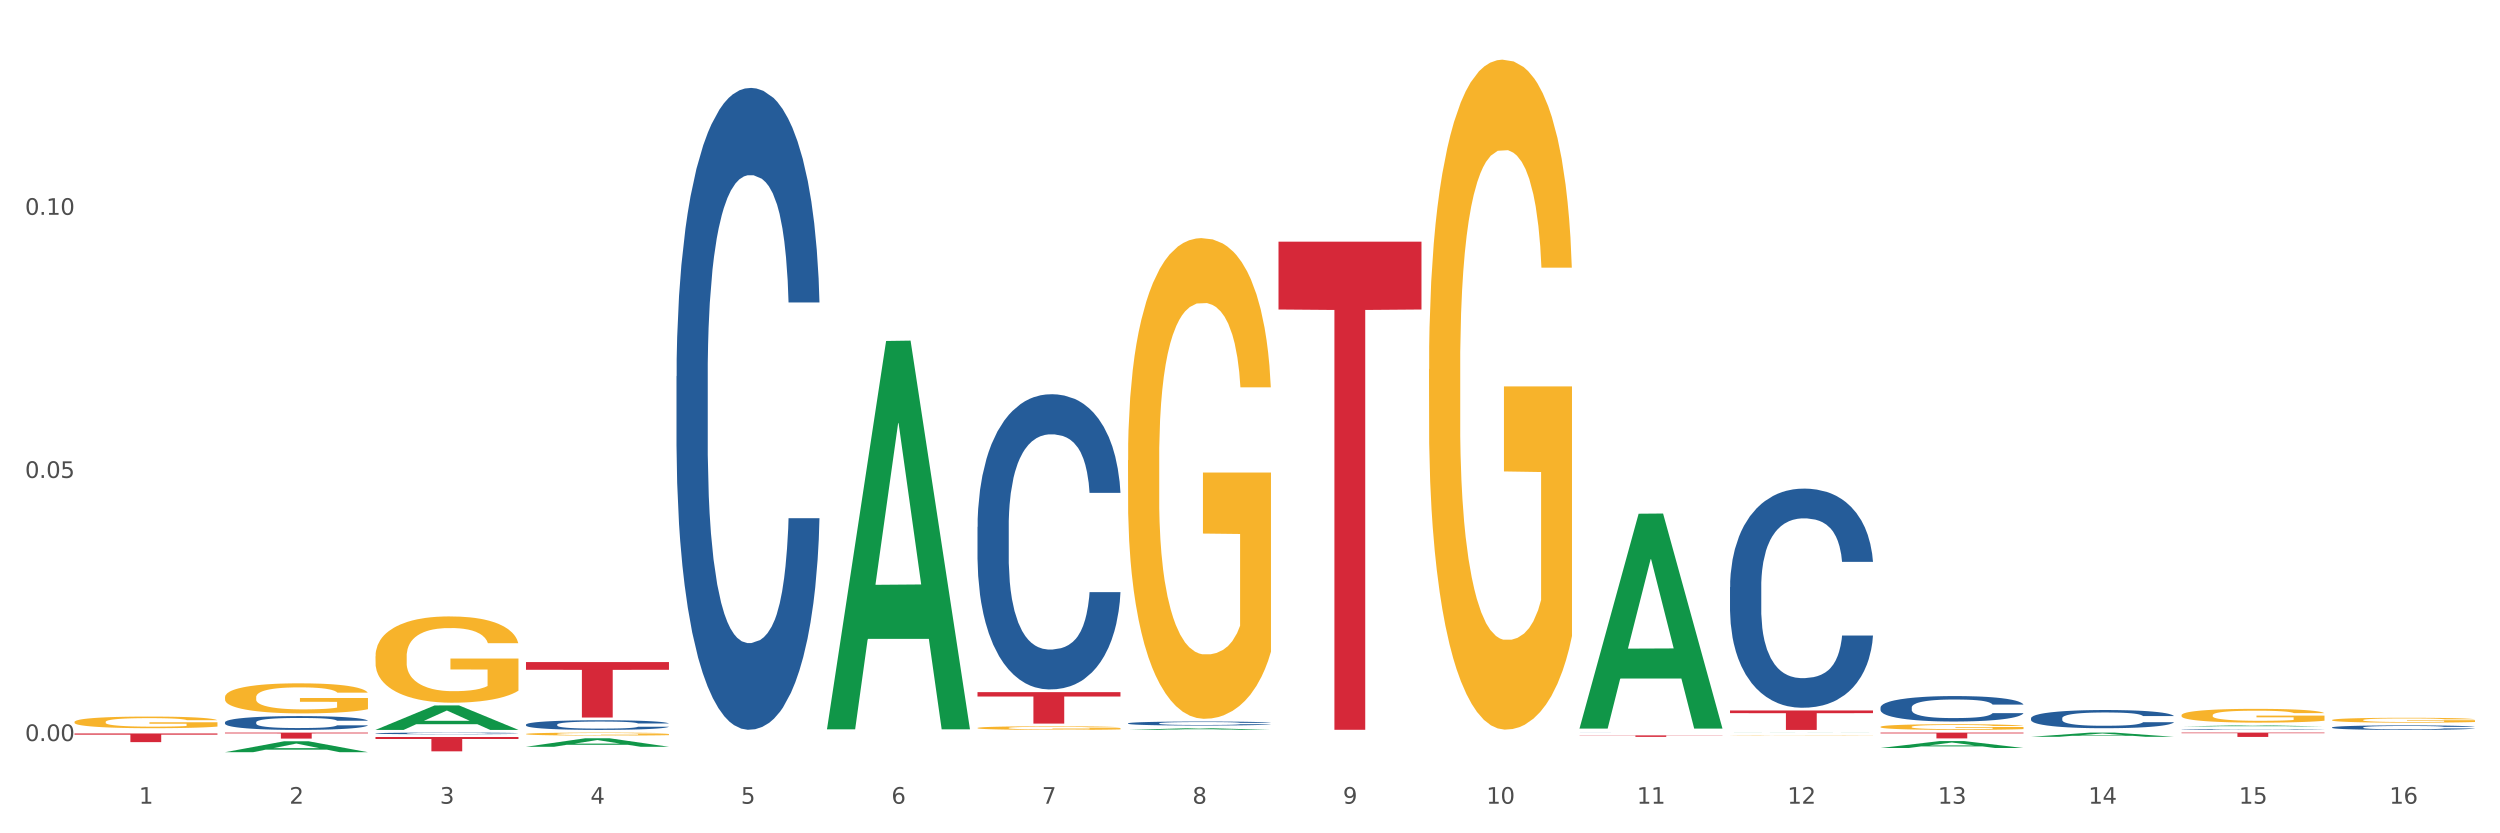 <?xml version="1.0" encoding="utf-8" standalone="no"?>
<!DOCTYPE svg PUBLIC "-//W3C//DTD SVG 1.1//EN"
  "http://www.w3.org/Graphics/SVG/1.1/DTD/svg11.dtd">
<svg xmlns:xlink="http://www.w3.org/1999/xlink" width="1080pt" height="360pt" viewBox="0 0 1080 360" xmlns="http://www.w3.org/2000/svg" version="1.1">
 <rect x="0" y="0" width="1080" height="360" fill="#333333" stroke="none"/>
 <defs>
  <style type="text/css">*{stroke-linejoin: round; stroke-linecap: butt}</style>
 </defs>
 <g id="figure_1">
  <g id="patch_1">
   <path d="M 0 360 
L 1080 360 
L 1080 0 
L 0 0 
z
" style="fill: #ffffff; stroke: #ffffff; stroke-linejoin: miter"/>
  </g>
  <g id="axes_1">
   <g id="matplotlib.axis_1">
    <g id="xtick_1">
     <g id="text_1">
      <!-- 1 -->
      <g style="fill: #4d4d4d" transform="translate(60.004 347.204) scale(0.096 -0.096)">
       <defs>
        <path id="DejaVuSans-31" d="M 794 531 
L 1825 531 
L 1825 4091 
L 703 3866 
L 703 4441 
L 1819 4666 
L 2450 4666 
L 2450 531 
L 3481 531 
L 3481 0 
L 794 0 
L 794 531 
z
" transform="scale(0.016)"/>
       </defs>
       <use xlink:href="#DejaVuSans-31"/>
      </g>
     </g>
    </g>
    <g id="xtick_2">
     <g id="text_2">
      <!-- 2 -->
      <g style="fill: #4d4d4d" transform="translate(125.021 347.204) scale(0.096 -0.096)">
       <defs>
        <path id="DejaVuSans-32" d="M 1228 531 
L 3431 531 
L 3431 0 
L 469 0 
L 469 531 
Q 828 903 1448 1529 
Q 2069 2156 2228 2338 
Q 2531 2678 2651 2914 
Q 2772 3150 2772 3378 
Q 2772 3750 2511 3984 
Q 2250 4219 1831 4219 
Q 1534 4219 1204 4116 
Q 875 4013 500 3803 
L 500 4441 
Q 881 4594 1212 4672 
Q 1544 4750 1819 4750 
Q 2544 4750 2975 4387 
Q 3406 4025 3406 3419 
Q 3406 3131 3298 2873 
Q 3191 2616 2906 2266 
Q 2828 2175 2409 1742 
Q 1991 1309 1228 531 
z
" transform="scale(0.016)"/>
       </defs>
       <use xlink:href="#DejaVuSans-32"/>
      </g>
     </g>
    </g>
    <g id="xtick_3">
     <g id="text_3">
      <!-- 3 -->
      <g style="fill: #4d4d4d" transform="translate(190.039 347.204) scale(0.096 -0.096)">
       <defs>
        <path id="DejaVuSans-33" d="M 2597 2516 
Q 3050 2419 3304 2112 
Q 3559 1806 3559 1356 
Q 3559 666 3084 287 
Q 2609 -91 1734 -91 
Q 1441 -91 1130 -33 
Q 819 25 488 141 
L 488 750 
Q 750 597 1062 519 
Q 1375 441 1716 441 
Q 2309 441 2620 675 
Q 2931 909 2931 1356 
Q 2931 1769 2642 2001 
Q 2353 2234 1838 2234 
L 1294 2234 
L 1294 2753 
L 1863 2753 
Q 2328 2753 2575 2939 
Q 2822 3125 2822 3475 
Q 2822 3834 2567 4026 
Q 2313 4219 1838 4219 
Q 1578 4219 1281 4162 
Q 984 4106 628 3988 
L 628 4550 
Q 988 4650 1302 4700 
Q 1616 4750 1894 4750 
Q 2613 4750 3031 4423 
Q 3450 4097 3450 3541 
Q 3450 3153 3228 2886 
Q 3006 2619 2597 2516 
z
" transform="scale(0.016)"/>
       </defs>
       <use xlink:href="#DejaVuSans-33"/>
      </g>
     </g>
    </g>
    <g id="xtick_4">
     <g id="text_4">
      <!-- 4 -->
      <g style="fill: #4d4d4d" transform="translate(255.056 347.204) scale(0.096 -0.096)">
       <defs>
        <path id="DejaVuSans-34" d="M 2419 4116 
L 825 1625 
L 2419 1625 
L 2419 4116 
z
M 2253 4666 
L 3047 4666 
L 3047 1625 
L 3713 1625 
L 3713 1100 
L 3047 1100 
L 3047 0 
L 2419 0 
L 2419 1100 
L 313 1100 
L 313 1709 
L 2253 4666 
z
" transform="scale(0.016)"/>
       </defs>
       <use xlink:href="#DejaVuSans-34"/>
      </g>
     </g>
    </g>
    <g id="xtick_5">
     <g id="text_5">
      <!-- 5 -->
      <g style="fill: #4d4d4d" transform="translate(320.073 347.204) scale(0.096 -0.096)">
       <defs>
        <path id="DejaVuSans-35" d="M 691 4666 
L 3169 4666 
L 3169 4134 
L 1269 4134 
L 1269 2991 
Q 1406 3038 1543 3061 
Q 1681 3084 1819 3084 
Q 2600 3084 3056 2656 
Q 3513 2228 3513 1497 
Q 3513 744 3044 326 
Q 2575 -91 1722 -91 
Q 1428 -91 1123 -41 
Q 819 9 494 109 
L 494 744 
Q 775 591 1075 516 
Q 1375 441 1709 441 
Q 2250 441 2565 725 
Q 2881 1009 2881 1497 
Q 2881 1984 2565 2268 
Q 2250 2553 1709 2553 
Q 1456 2553 1204 2497 
Q 953 2441 691 2322 
L 691 4666 
z
" transform="scale(0.016)"/>
       </defs>
       <use xlink:href="#DejaVuSans-35"/>
      </g>
     </g>
    </g>
    <g id="xtick_6">
     <g id="text_6">
      <!-- 6 -->
      <g style="fill: #4d4d4d" transform="translate(385.09 347.204) scale(0.096 -0.096)">
       <defs>
        <path id="DejaVuSans-36" d="M 2113 2584 
Q 1688 2584 1439 2293 
Q 1191 2003 1191 1497 
Q 1191 994 1439 701 
Q 1688 409 2113 409 
Q 2538 409 2786 701 
Q 3034 994 3034 1497 
Q 3034 2003 2786 2293 
Q 2538 2584 2113 2584 
z
M 3366 4563 
L 3366 3988 
Q 3128 4100 2886 4159 
Q 2644 4219 2406 4219 
Q 1781 4219 1451 3797 
Q 1122 3375 1075 2522 
Q 1259 2794 1537 2939 
Q 1816 3084 2150 3084 
Q 2853 3084 3261 2657 
Q 3669 2231 3669 1497 
Q 3669 778 3244 343 
Q 2819 -91 2113 -91 
Q 1303 -91 875 529 
Q 447 1150 447 2328 
Q 447 3434 972 4092 
Q 1497 4750 2381 4750 
Q 2619 4750 2861 4703 
Q 3103 4656 3366 4563 
z
" transform="scale(0.016)"/>
       </defs>
       <use xlink:href="#DejaVuSans-36"/>
      </g>
     </g>
    </g>
    <g id="xtick_7">
     <g id="text_7">
      <!-- 7 -->
      <g style="fill: #4d4d4d" transform="translate(450.108 347.204) scale(0.096 -0.096)">
       <defs>
        <path id="DejaVuSans-37" d="M 525 4666 
L 3525 4666 
L 3525 4397 
L 1831 0 
L 1172 0 
L 2766 4134 
L 525 4134 
L 525 4666 
z
" transform="scale(0.016)"/>
       </defs>
       <use xlink:href="#DejaVuSans-37"/>
      </g>
     </g>
    </g>
    <g id="xtick_8">
     <g id="text_8">
      <!-- 8 -->
      <g style="fill: #4d4d4d" transform="translate(515.125 347.204) scale(0.096 -0.096)">
       <defs>
        <path id="DejaVuSans-38" d="M 2034 2216 
Q 1584 2216 1326 1975 
Q 1069 1734 1069 1313 
Q 1069 891 1326 650 
Q 1584 409 2034 409 
Q 2484 409 2743 651 
Q 3003 894 3003 1313 
Q 3003 1734 2745 1975 
Q 2488 2216 2034 2216 
z
M 1403 2484 
Q 997 2584 770 2862 
Q 544 3141 544 3541 
Q 544 4100 942 4425 
Q 1341 4750 2034 4750 
Q 2731 4750 3128 4425 
Q 3525 4100 3525 3541 
Q 3525 3141 3298 2862 
Q 3072 2584 2669 2484 
Q 3125 2378 3379 2068 
Q 3634 1759 3634 1313 
Q 3634 634 3220 271 
Q 2806 -91 2034 -91 
Q 1263 -91 848 271 
Q 434 634 434 1313 
Q 434 1759 690 2068 
Q 947 2378 1403 2484 
z
M 1172 3481 
Q 1172 3119 1398 2916 
Q 1625 2713 2034 2713 
Q 2441 2713 2670 2916 
Q 2900 3119 2900 3481 
Q 2900 3844 2670 4047 
Q 2441 4250 2034 4250 
Q 1625 4250 1398 4047 
Q 1172 3844 1172 3481 
z
" transform="scale(0.016)"/>
       </defs>
       <use xlink:href="#DejaVuSans-38"/>
      </g>
     </g>
    </g>
    <g id="xtick_9">
     <g id="text_9">
      <!-- 9 -->
      <g style="fill: #4d4d4d" transform="translate(580.142 347.204) scale(0.096 -0.096)">
       <defs>
        <path id="DejaVuSans-39" d="M 703 97 
L 703 672 
Q 941 559 1184 500 
Q 1428 441 1663 441 
Q 2288 441 2617 861 
Q 2947 1281 2994 2138 
Q 2813 1869 2534 1725 
Q 2256 1581 1919 1581 
Q 1219 1581 811 2004 
Q 403 2428 403 3163 
Q 403 3881 828 4315 
Q 1253 4750 1959 4750 
Q 2769 4750 3195 4129 
Q 3622 3509 3622 2328 
Q 3622 1225 3098 567 
Q 2575 -91 1691 -91 
Q 1453 -91 1209 -44 
Q 966 3 703 97 
z
M 1959 2075 
Q 2384 2075 2632 2365 
Q 2881 2656 2881 3163 
Q 2881 3666 2632 3958 
Q 2384 4250 1959 4250 
Q 1534 4250 1286 3958 
Q 1038 3666 1038 3163 
Q 1038 2656 1286 2365 
Q 1534 2075 1959 2075 
z
" transform="scale(0.016)"/>
       </defs>
       <use xlink:href="#DejaVuSans-39"/>
      </g>
     </g>
    </g>
    <g id="xtick_10">
     <g id="text_10">
      <!-- 10 -->
      <g style="fill: #4d4d4d" transform="translate(642.105 347.204) scale(0.096 -0.096)">
       <defs>
        <path id="DejaVuSans-30" d="M 2034 4250 
Q 1547 4250 1301 3770 
Q 1056 3291 1056 2328 
Q 1056 1369 1301 889 
Q 1547 409 2034 409 
Q 2525 409 2770 889 
Q 3016 1369 3016 2328 
Q 3016 3291 2770 3770 
Q 2525 4250 2034 4250 
z
M 2034 4750 
Q 2819 4750 3233 4129 
Q 3647 3509 3647 2328 
Q 3647 1150 3233 529 
Q 2819 -91 2034 -91 
Q 1250 -91 836 529 
Q 422 1150 422 2328 
Q 422 3509 836 4129 
Q 1250 4750 2034 4750 
z
" transform="scale(0.016)"/>
       </defs>
       <use xlink:href="#DejaVuSans-31"/>
       <use xlink:href="#DejaVuSans-30" transform="translate(63.623 0)"/>
      </g>
     </g>
    </g>
    <g id="xtick_11">
     <g id="text_11">
      <!-- 11 -->
      <g style="fill: #4d4d4d" transform="translate(707.123 347.204) scale(0.096 -0.096)">
       <use xlink:href="#DejaVuSans-31"/>
       <use xlink:href="#DejaVuSans-31" transform="translate(63.623 0)"/>
      </g>
     </g>
    </g>
    <g id="xtick_12">
     <g id="text_12">
      <!-- 12 -->
      <g style="fill: #4d4d4d" transform="translate(772.14 347.204) scale(0.096 -0.096)">
       <use xlink:href="#DejaVuSans-31"/>
       <use xlink:href="#DejaVuSans-32" transform="translate(63.623 0)"/>
      </g>
     </g>
    </g>
    <g id="xtick_13">
     <g id="text_13">
      <!-- 13 -->
      <g style="fill: #4d4d4d" transform="translate(837.157 347.204) scale(0.096 -0.096)">
       <use xlink:href="#DejaVuSans-31"/>
       <use xlink:href="#DejaVuSans-33" transform="translate(63.623 0)"/>
      </g>
     </g>
    </g>
    <g id="xtick_14">
     <g id="text_14">
      <!-- 14 -->
      <g style="fill: #4d4d4d" transform="translate(902.174 347.204) scale(0.096 -0.096)">
       <use xlink:href="#DejaVuSans-31"/>
       <use xlink:href="#DejaVuSans-34" transform="translate(63.623 0)"/>
      </g>
     </g>
    </g>
    <g id="xtick_15">
     <g id="text_15">
      <!-- 15 -->
      <g style="fill: #4d4d4d" transform="translate(967.192 347.204) scale(0.096 -0.096)">
       <use xlink:href="#DejaVuSans-31"/>
       <use xlink:href="#DejaVuSans-35" transform="translate(63.623 0)"/>
      </g>
     </g>
    </g>
    <g id="xtick_16">
     <g id="text_16">
      <!-- 16 -->
      <g style="fill: #4d4d4d" transform="translate(1032.209 347.204) scale(0.096 -0.096)">
       <use xlink:href="#DejaVuSans-31"/>
       <use xlink:href="#DejaVuSans-36" transform="translate(63.623 0)"/>
      </g>
     </g>
    </g>
    <g id="xtick_17"/>
    <g id="xtick_18"/>
    <g id="xtick_19"/>
    <g id="xtick_20"/>
    <g id="xtick_21"/>
    <g id="xtick_22"/>
    <g id="xtick_23"/>
    <g id="xtick_24"/>
    <g id="xtick_25"/>
    <g id="xtick_26"/>
    <g id="xtick_27"/>
    <g id="xtick_28"/>
    <g id="xtick_29"/>
    <g id="xtick_30"/>
    <g id="xtick_31"/>
   </g>
   <g id="matplotlib.axis_2">
    <g id="ytick_1">
     <g id="text_17">
      <!-- 0.00 -->
      <g style="fill: #4d4d4d" transform="translate(10.8 320.13) scale(0.096 -0.096)">
       <defs>
        <path id="DejaVuSans-2e" d="M 684 794 
L 1344 794 
L 1344 0 
L 684 0 
L 684 794 
z
" transform="scale(0.016)"/>
       </defs>
       <use xlink:href="#DejaVuSans-30"/>
       <use xlink:href="#DejaVuSans-2e" transform="translate(63.623 0)"/>
       <use xlink:href="#DejaVuSans-30" transform="translate(95.41 0)"/>
       <use xlink:href="#DejaVuSans-30" transform="translate(159.033 0)"/>
      </g>
     </g>
    </g>
    <g id="ytick_2">
     <g id="text_18">
      <!-- 0.05 -->
      <g style="fill: #4d4d4d" transform="translate(10.8 206.465) scale(0.096 -0.096)">
       <use xlink:href="#DejaVuSans-30"/>
       <use xlink:href="#DejaVuSans-2e" transform="translate(63.623 0)"/>
       <use xlink:href="#DejaVuSans-30" transform="translate(95.41 0)"/>
       <use xlink:href="#DejaVuSans-35" transform="translate(159.033 0)"/>
      </g>
     </g>
    </g>
    <g id="ytick_3">
     <g id="text_19">
      <!-- 0.10 -->
      <g style="fill: #4d4d4d" transform="translate(10.8 92.8) scale(0.096 -0.096)">
       <use xlink:href="#DejaVuSans-30"/>
       <use xlink:href="#DejaVuSans-2e" transform="translate(63.623 0)"/>
       <use xlink:href="#DejaVuSans-31" transform="translate(95.41 0)"/>
       <use xlink:href="#DejaVuSans-30" transform="translate(159.033 0)"/>
      </g>
     </g>
    </g>
    <g id="ytick_4"/>
    <g id="ytick_5"/>
    <g id="ytick_6"/>
   </g>
   <g id="PolyCollection_1">
    <path d="M 227.227 322.604 
L 227.29 322.6 
L 252.761 318.935 
L 263.331 318.931 
L 288.993 322.611 
L 276.767 322.611 
L 271.227 321.754 
L 244.929 321.754 
L 244.738 321.768 
L 239.389 322.611 
L 227.227 322.611 
L 227.227 322.604 
L 248.24 321.243 
L 267.916 321.239 
L 258.174 319.715 
L 258.046 319.709 
L 257.919 319.719 
L 248.176 321.239 
L 248.24 321.243 
L 227.227 322.604 
z
" clip-path="url(#p248badaaf6)" style="fill: #109648"/>
    <path d="M 162.209 315.3 
L 162.273 315.29 
L 187.744 304.749 
L 198.314 304.739 
L 223.976 315.32 
L 211.75 315.32 
L 206.21 312.856 
L 179.912 312.856 
L 179.721 312.896 
L 174.372 315.32 
L 162.209 315.32 
L 162.209 315.3 
L 183.223 311.385 
L 202.899 311.375 
L 193.156 306.994 
L 193.029 306.974 
L 192.902 307.004 
L 183.159 311.375 
L 183.223 311.385 
L 162.209 315.3 
z
" clip-path="url(#p248badaaf6)" style="fill: #109648"/>
    <path d="M 97.192 324.941 
L 97.256 324.936 
L 122.727 320.23 
L 133.297 320.225 
L 158.959 324.95 
L 146.733 324.95 
L 141.193 323.849 
L 114.894 323.849 
L 114.703 323.867 
L 109.354 324.95 
L 97.192 324.95 
L 97.192 324.941 
L 118.206 323.193 
L 137.882 323.188 
L 128.139 321.232 
L 128.012 321.223 
L 127.884 321.237 
L 118.142 323.188 
L 118.206 323.193 
L 97.192 324.941 
z
" clip-path="url(#p248badaaf6)" style="fill: #109648"/>
    <path d="M 97.192 301.201 
L 97.265 301.189 
L 97.265 300.761 
L 97.411 300.394 
L 98.14 299.504 
L 99.234 298.768 
L 100.036 298.376 
L 100.838 298.056 
L 101.786 297.735 
L 102.953 297.403 
L 105.068 296.917 
L 106.381 296.667 
L 107.985 296.406 
L 110.902 296.027 
L 113.017 295.813 
L 115.204 295.635 
L 118.778 295.421 
L 121.111 295.326 
L 123.591 295.255 
L 126.58 295.208 
L 128.841 295.196 
L 133.8 295.232 
L 138.03 295.338 
L 140.071 295.421 
L 142.697 295.564 
L 144.082 295.659 
L 146.343 295.849 
L 148.676 296.098 
L 150.281 296.311 
L 152.687 296.715 
L 154.51 297.118 
L 156.188 297.617 
L 157.063 297.961 
L 157.719 298.281 
L 158.302 298.649 
L 158.886 299.231 
L 145.759 299.231 
L 145.249 298.815 
L 144.447 298.424 
L 143.28 298.044 
L 142.259 297.807 
L 140.509 297.51 
L 138.905 297.32 
L 137.227 297.178 
L 135.185 297.059 
L 133.581 297 
L 131.321 296.952 
L 126.872 296.964 
L 123.882 297.059 
L 121.84 297.178 
L 120.528 297.285 
L 119.361 297.403 
L 118.048 297.569 
L 116.517 297.819 
L 115.423 298.044 
L 114.329 298.329 
L 113.454 298.614 
L 112.652 298.946 
L 111.996 299.302 
L 111.485 299.67 
L 111.048 300.121 
L 110.683 300.868 
L 110.683 302.494 
L 110.829 302.862 
L 111.194 303.348 
L 111.631 303.716 
L 112.36 304.155 
L 113.017 304.452 
L 114.256 304.879 
L 115.642 305.235 
L 116.736 305.461 
L 117.83 305.651 
L 119.726 305.912 
L 121.84 306.125 
L 123.664 306.256 
L 126.143 306.375 
L 127.82 306.422 
L 129.279 306.446 
L 132.852 306.446 
L 135.404 306.41 
L 138.248 306.327 
L 140.436 306.22 
L 142.259 306.09 
L 144.301 305.876 
L 145.614 305.674 
L 145.614 303.194 
L 129.57 303.182 
L 129.57 301.533 
L 158.959 301.533 
L 158.959 306.375 
L 157.719 306.624 
L 156.333 306.849 
L 154.875 307.051 
L 152.687 307.3 
L 150.062 307.537 
L 147.728 307.704 
L 145.249 307.846 
L 142.332 307.977 
L 138.54 308.095 
L 136.206 308.143 
L 133.289 308.178 
L 129.862 308.19 
L 126.872 308.166 
L 123.955 308.107 
L 120.892 308 
L 117.903 307.846 
L 115.642 307.692 
L 113.381 307.502 
L 110.975 307.253 
L 109.079 307.015 
L 107.62 306.802 
L 106.016 306.529 
L 104.266 306.173 
L 102.953 305.852 
L 101.786 305.52 
L 100.547 305.093 
L 99.672 304.725 
L 98.797 304.262 
L 98.286 303.918 
L 97.703 303.384 
L 97.265 302.636 
L 97.192 301.201 
z
" clip-path="url(#p248badaaf6)" style="fill: #f7b32b"/>
    <path d="M 162.209 283.52 
L 162.282 283.486 
L 162.282 282.26 
L 162.428 281.204 
L 163.157 278.65 
L 164.251 276.539 
L 165.054 275.416 
L 165.856 274.496 
L 166.804 273.577 
L 167.97 272.623 
L 170.085 271.227 
L 171.398 270.512 
L 173.002 269.763 
L 175.919 268.674 
L 178.034 268.061 
L 180.222 267.55 
L 183.795 266.937 
L 186.128 266.665 
L 188.608 266.46 
L 191.598 266.324 
L 193.858 266.29 
L 198.817 266.392 
L 203.047 266.699 
L 205.089 266.937 
L 207.714 267.346 
L 209.099 267.618 
L 211.36 268.163 
L 213.694 268.878 
L 215.298 269.491 
L 217.704 270.649 
L 219.528 271.806 
L 221.205 273.236 
L 222.08 274.224 
L 222.736 275.143 
L 223.32 276.199 
L 223.903 277.867 
L 210.777 277.867 
L 210.266 276.676 
L 209.464 275.552 
L 208.297 274.462 
L 207.276 273.781 
L 205.526 272.93 
L 203.922 272.385 
L 202.245 271.976 
L 200.203 271.636 
L 198.598 271.466 
L 196.338 271.33 
L 191.889 271.364 
L 188.9 271.636 
L 186.858 271.976 
L 185.545 272.283 
L 184.378 272.623 
L 183.066 273.1 
L 181.534 273.815 
L 180.44 274.462 
L 179.347 275.279 
L 178.471 276.097 
L 177.669 277.05 
L 177.013 278.072 
L 176.503 279.127 
L 176.065 280.421 
L 175.7 282.566 
L 175.7 287.231 
L 175.846 288.287 
L 176.211 289.683 
L 176.648 290.739 
L 177.378 291.998 
L 178.034 292.85 
L 179.274 294.076 
L 180.659 295.097 
L 181.753 295.744 
L 182.847 296.289 
L 184.743 297.038 
L 186.858 297.651 
L 188.681 298.025 
L 191.16 298.366 
L 192.837 298.502 
L 194.296 298.57 
L 197.869 298.57 
L 200.422 298.468 
L 203.266 298.23 
L 205.453 297.923 
L 207.276 297.549 
L 209.318 296.936 
L 210.631 296.357 
L 210.631 289.24 
L 194.588 289.206 
L 194.588 284.473 
L 223.976 284.473 
L 223.976 298.366 
L 222.736 299.081 
L 221.351 299.728 
L 219.892 300.307 
L 217.704 301.022 
L 215.079 301.703 
L 212.746 302.18 
L 210.266 302.588 
L 207.349 302.963 
L 203.557 303.303 
L 201.224 303.44 
L 198.307 303.542 
L 194.879 303.576 
L 191.889 303.508 
L 188.972 303.337 
L 185.91 303.031 
L 182.92 302.588 
L 180.659 302.146 
L 178.399 301.601 
L 175.992 300.886 
L 174.096 300.205 
L 172.638 299.592 
L 171.033 298.809 
L 169.283 297.787 
L 167.97 296.868 
L 166.804 295.914 
L 165.564 294.688 
L 164.689 293.633 
L 163.814 292.305 
L 163.303 291.317 
L 162.72 289.785 
L 162.282 287.64 
L 162.209 283.52 
z
" clip-path="url(#p248badaaf6)" style="fill: #f7b32b"/>
    <path d="M 422.278 314.478 
L 422.351 314.476 
L 422.351 314.425 
L 422.497 314.381 
L 423.226 314.273 
L 424.32 314.185 
L 425.122 314.138 
L 425.925 314.099 
L 426.873 314.06 
L 428.039 314.02 
L 430.154 313.962 
L 431.467 313.932 
L 433.071 313.9 
L 435.988 313.855 
L 438.103 313.829 
L 440.291 313.807 
L 443.864 313.782 
L 446.197 313.77 
L 448.677 313.762 
L 451.667 313.756 
L 453.927 313.755 
L 458.886 313.759 
L 463.116 313.772 
L 465.158 313.782 
L 467.783 313.799 
L 469.168 313.81 
L 471.429 313.833 
L 473.763 313.863 
L 475.367 313.889 
L 477.773 313.938 
L 479.596 313.986 
L 481.274 314.046 
L 482.149 314.088 
L 482.805 314.126 
L 483.389 314.171 
L 483.972 314.241 
L 470.846 314.241 
L 470.335 314.191 
L 469.533 314.143 
L 468.366 314.098 
L 467.345 314.069 
L 465.595 314.033 
L 463.991 314.01 
L 462.314 313.993 
L 460.272 313.979 
L 458.667 313.972 
L 456.407 313.966 
L 451.958 313.968 
L 448.969 313.979 
L 446.927 313.993 
L 445.614 314.006 
L 444.447 314.02 
L 443.135 314.04 
L 441.603 314.07 
L 440.509 314.098 
L 439.416 314.132 
L 438.54 314.166 
L 437.738 314.206 
L 437.082 314.249 
L 436.571 314.293 
L 436.134 314.348 
L 435.769 314.438 
L 435.769 314.634 
L 435.915 314.678 
L 436.28 314.737 
L 436.717 314.781 
L 437.447 314.834 
L 438.103 314.869 
L 439.343 314.921 
L 440.728 314.964 
L 441.822 314.991 
L 442.916 315.014 
L 444.812 315.045 
L 446.927 315.071 
L 448.75 315.087 
L 451.229 315.101 
L 452.906 315.107 
L 454.365 315.11 
L 457.938 315.11 
L 460.49 315.105 
L 463.334 315.095 
L 465.522 315.082 
L 467.345 315.067 
L 469.387 315.041 
L 470.7 315.017 
L 470.7 314.718 
L 454.657 314.717 
L 454.657 314.518 
L 484.045 314.518 
L 484.045 315.101 
L 482.805 315.131 
L 481.42 315.158 
L 479.961 315.183 
L 477.773 315.213 
L 475.148 315.241 
L 472.815 315.261 
L 470.335 315.278 
L 467.418 315.294 
L 463.626 315.308 
L 461.293 315.314 
L 458.376 315.318 
L 454.948 315.32 
L 451.958 315.317 
L 449.041 315.31 
L 445.979 315.297 
L 442.989 315.278 
L 440.728 315.26 
L 438.468 315.237 
L 436.061 315.207 
L 434.165 315.178 
L 432.707 315.152 
L 431.102 315.12 
L 429.352 315.077 
L 428.039 315.038 
L 426.873 314.998 
L 425.633 314.947 
L 424.758 314.902 
L 423.883 314.847 
L 423.372 314.805 
L 422.789 314.741 
L 422.351 314.651 
L 422.278 314.478 
z
" clip-path="url(#p248badaaf6)" style="fill: #f7b32b"/>
    <path d="M 747.365 316.529 
L 747.428 316.529 
L 772.899 316.483 
L 783.469 316.483 
L 809.131 316.53 
L 796.905 316.53 
L 791.365 316.519 
L 765.067 316.519 
L 764.876 316.519 
L 759.527 316.53 
L 747.365 316.53 
L 747.365 316.529 
L 768.378 316.512 
L 788.054 316.512 
L 778.312 316.493 
L 778.184 316.493 
L 778.057 316.493 
L 768.314 316.512 
L 768.378 316.512 
L 747.365 316.529 
z
" clip-path="url(#p248badaaf6)" style="fill: #109648"/>
    <path d="M 682.347 314.576 
L 682.411 314.489 
L 707.882 221.924 
L 718.452 221.837 
L 744.114 314.75 
L 731.888 314.75 
L 726.348 293.114 
L 700.05 293.114 
L 699.859 293.463 
L 694.51 314.75 
L 682.347 314.75 
L 682.347 314.576 
L 703.361 280.202 
L 723.037 280.115 
L 713.294 241.641 
L 713.167 241.466 
L 713.04 241.728 
L 703.297 280.115 
L 703.361 280.202 
L 682.347 314.576 
z
" clip-path="url(#p248badaaf6)" style="fill: #109648"/>
    <path d="M 487.296 315.313 
L 487.359 315.312 
L 512.83 314.594 
L 523.4 314.593 
L 549.062 315.314 
L 536.836 315.314 
L 531.296 315.146 
L 504.998 315.146 
L 504.807 315.149 
L 499.458 315.314 
L 487.296 315.314 
L 487.296 315.313 
L 508.309 315.046 
L 527.985 315.045 
L 518.243 314.747 
L 518.115 314.746 
L 517.988 314.748 
L 508.245 315.045 
L 508.309 315.046 
L 487.296 315.313 
z
" clip-path="url(#p248badaaf6)" style="fill: #109648"/>
    <path d="M 357.261 314.77 
L 357.325 314.612 
L 382.796 147.302 
L 393.366 147.144 
L 419.028 315.085 
L 406.802 315.085 
L 401.262 275.978 
L 374.963 275.978 
L 374.772 276.609 
L 369.423 315.085 
L 357.261 315.085 
L 357.261 314.77 
L 378.275 252.639 
L 397.951 252.482 
L 388.208 182.94 
L 388.081 182.625 
L 387.953 183.098 
L 378.211 252.482 
L 378.275 252.639 
L 357.261 314.77 
z
" clip-path="url(#p248badaaf6)" style="fill: #109648"/>
    <path d="M 1007.434 311.06 
L 1007.507 311.058 
L 1007.507 310.988 
L 1007.652 310.928 
L 1008.382 310.783 
L 1009.475 310.664 
L 1010.278 310.6 
L 1011.08 310.548 
L 1012.028 310.495 
L 1013.195 310.441 
L 1015.309 310.362 
L 1016.622 310.322 
L 1018.226 310.279 
L 1021.143 310.217 
L 1023.258 310.182 
L 1025.446 310.153 
L 1029.019 310.119 
L 1031.353 310.103 
L 1033.832 310.092 
L 1036.822 310.084 
L 1039.083 310.082 
L 1044.041 310.088 
L 1048.271 310.105 
L 1050.313 310.119 
L 1052.938 310.142 
L 1054.324 310.157 
L 1056.584 310.188 
L 1058.918 310.229 
L 1060.522 310.264 
L 1062.929 310.329 
L 1064.752 310.395 
L 1066.429 310.476 
L 1067.304 310.532 
L 1067.96 310.584 
L 1068.544 310.644 
L 1069.127 310.739 
L 1056.001 310.739 
L 1055.49 310.671 
L 1054.688 310.608 
L 1053.521 310.546 
L 1052.5 310.507 
L 1050.75 310.459 
L 1049.146 310.428 
L 1047.469 310.405 
L 1045.427 310.385 
L 1043.823 310.376 
L 1041.562 310.368 
L 1037.114 310.37 
L 1034.124 310.385 
L 1032.082 310.405 
L 1030.769 310.422 
L 1029.602 310.441 
L 1028.29 310.468 
L 1026.758 310.509 
L 1025.665 310.546 
L 1024.571 310.592 
L 1023.696 310.638 
L 1022.893 310.693 
L 1022.237 310.751 
L 1021.727 310.81 
L 1021.289 310.884 
L 1020.925 311.006 
L 1020.925 311.27 
L 1021.07 311.33 
L 1021.435 311.409 
L 1021.873 311.469 
L 1022.602 311.541 
L 1023.258 311.589 
L 1024.498 311.659 
L 1025.883 311.717 
L 1026.977 311.753 
L 1028.071 311.784 
L 1029.967 311.827 
L 1032.082 311.862 
L 1033.905 311.883 
L 1036.384 311.902 
L 1038.062 311.91 
L 1039.52 311.914 
L 1043.093 311.914 
L 1045.646 311.908 
L 1048.49 311.895 
L 1050.677 311.877 
L 1052.5 311.856 
L 1054.542 311.821 
L 1055.855 311.788 
L 1055.855 311.384 
L 1039.812 311.382 
L 1039.812 311.114 
L 1069.2 311.114 
L 1069.2 311.902 
L 1067.96 311.943 
L 1066.575 311.98 
L 1065.116 312.012 
L 1062.929 312.053 
L 1060.303 312.092 
L 1057.97 312.119 
L 1055.49 312.142 
L 1052.573 312.163 
L 1048.781 312.182 
L 1046.448 312.19 
L 1043.531 312.196 
L 1040.103 312.198 
L 1037.114 312.194 
L 1034.197 312.184 
L 1031.134 312.167 
L 1028.144 312.142 
L 1025.883 312.117 
L 1023.623 312.086 
L 1021.216 312.045 
L 1019.32 312.007 
L 1017.862 311.972 
L 1016.257 311.927 
L 1014.507 311.869 
L 1013.195 311.817 
L 1012.028 311.763 
L 1010.788 311.694 
L 1009.913 311.634 
L 1009.038 311.558 
L 1008.527 311.502 
L 1007.944 311.415 
L 1007.507 311.294 
L 1007.434 311.06 
z
" clip-path="url(#p248badaaf6)" style="fill: #f7b32b"/>
    <path d="M 942.416 308.975 
L 942.489 308.969 
L 942.489 308.774 
L 942.635 308.605 
L 943.364 308.197 
L 944.458 307.859 
L 945.26 307.68 
L 946.063 307.533 
L 947.011 307.386 
L 948.177 307.233 
L 950.292 307.01 
L 951.605 306.896 
L 953.209 306.776 
L 956.126 306.602 
L 958.241 306.504 
L 960.429 306.422 
L 964.002 306.324 
L 966.335 306.281 
L 968.815 306.248 
L 971.805 306.226 
L 974.065 306.221 
L 979.024 306.237 
L 983.254 306.286 
L 985.296 306.324 
L 987.921 306.39 
L 989.306 306.433 
L 991.567 306.52 
L 993.901 306.635 
L 995.505 306.733 
L 997.911 306.918 
L 999.734 307.103 
L 1001.412 307.331 
L 1002.287 307.489 
L 1002.943 307.636 
L 1003.526 307.805 
L 1004.11 308.071 
L 990.984 308.071 
L 990.473 307.881 
L 989.671 307.701 
L 988.504 307.527 
L 987.483 307.418 
L 985.733 307.282 
L 984.129 307.195 
L 982.451 307.13 
L 980.41 307.075 
L 978.805 307.048 
L 976.545 307.026 
L 972.096 307.032 
L 969.106 307.075 
L 967.065 307.13 
L 965.752 307.179 
L 964.585 307.233 
L 963.273 307.31 
L 961.741 307.424 
L 960.647 307.527 
L 959.553 307.658 
L 958.678 307.788 
L 957.876 307.941 
L 957.22 308.104 
L 956.709 308.273 
L 956.272 308.48 
L 955.907 308.823 
L 955.907 309.568 
L 956.053 309.737 
L 956.418 309.96 
L 956.855 310.129 
L 957.585 310.33 
L 958.241 310.466 
L 959.481 310.662 
L 960.866 310.825 
L 961.96 310.929 
L 963.054 311.016 
L 964.95 311.136 
L 967.065 311.234 
L 968.888 311.293 
L 971.367 311.348 
L 973.044 311.37 
L 974.503 311.38 
L 978.076 311.38 
L 980.628 311.364 
L 983.472 311.326 
L 985.66 311.277 
L 987.483 311.217 
L 989.525 311.119 
L 990.838 311.027 
L 990.838 309.889 
L 974.795 309.884 
L 974.795 309.127 
L 1004.183 309.127 
L 1004.183 311.348 
L 1002.943 311.462 
L 1001.558 311.566 
L 1000.099 311.658 
L 997.911 311.772 
L 995.286 311.881 
L 992.953 311.957 
L 990.473 312.023 
L 987.556 312.083 
L 983.764 312.137 
L 981.431 312.159 
L 978.514 312.175 
L 975.086 312.181 
L 972.096 312.17 
L 969.179 312.142 
L 966.117 312.093 
L 963.127 312.023 
L 960.866 311.952 
L 958.605 311.865 
L 956.199 311.751 
L 954.303 311.642 
L 952.844 311.544 
L 951.24 311.419 
L 949.49 311.255 
L 948.177 311.108 
L 947.011 310.956 
L 945.771 310.76 
L 944.896 310.591 
L 944.021 310.379 
L 943.51 310.221 
L 942.927 309.976 
L 942.489 309.633 
L 942.416 308.975 
z
" clip-path="url(#p248badaaf6)" style="fill: #f7b32b"/>
    <path d="M 812.382 313.996 
L 812.455 313.994 
L 812.455 313.913 
L 812.601 313.843 
L 813.33 313.674 
L 814.424 313.535 
L 815.226 313.461 
L 816.028 313.4 
L 816.976 313.339 
L 818.143 313.277 
L 820.258 313.184 
L 821.57 313.137 
L 823.175 313.088 
L 826.092 313.016 
L 828.206 312.975 
L 830.394 312.942 
L 833.967 312.901 
L 836.301 312.883 
L 838.78 312.87 
L 841.77 312.861 
L 844.031 312.858 
L 848.99 312.865 
L 853.219 312.885 
L 855.261 312.901 
L 857.886 312.928 
L 859.272 312.946 
L 861.532 312.982 
L 863.866 313.029 
L 865.47 313.07 
L 867.877 313.146 
L 869.7 313.223 
L 871.377 313.317 
L 872.252 313.382 
L 872.909 313.443 
L 873.492 313.513 
L 874.075 313.623 
L 860.949 313.623 
L 860.439 313.544 
L 859.636 313.47 
L 858.47 313.398 
L 857.449 313.353 
L 855.699 313.297 
L 854.094 313.261 
L 852.417 313.234 
L 850.375 313.211 
L 848.771 313.2 
L 846.51 313.191 
L 842.062 313.193 
L 839.072 313.211 
L 837.03 313.234 
L 835.717 313.254 
L 834.551 313.277 
L 833.238 313.308 
L 831.707 313.355 
L 830.613 313.398 
L 829.519 313.452 
L 828.644 313.506 
L 827.842 313.569 
L 827.185 313.636 
L 826.675 313.706 
L 826.237 313.791 
L 825.873 313.933 
L 825.873 314.241 
L 826.019 314.31 
L 826.383 314.403 
L 826.821 314.472 
L 827.55 314.555 
L 828.206 314.612 
L 829.446 314.693 
L 830.832 314.76 
L 831.925 314.803 
L 833.019 314.839 
L 834.915 314.888 
L 837.03 314.929 
L 838.853 314.953 
L 841.333 314.976 
L 843.01 314.985 
L 844.468 314.989 
L 848.042 314.989 
L 850.594 314.983 
L 853.438 314.967 
L 855.626 314.947 
L 857.449 314.922 
L 859.491 314.881 
L 860.803 314.843 
L 860.803 314.373 
L 844.76 314.371 
L 844.76 314.059 
L 874.148 314.059 
L 874.148 314.976 
L 872.909 315.023 
L 871.523 315.066 
L 870.065 315.104 
L 867.877 315.151 
L 865.252 315.196 
L 862.918 315.228 
L 860.439 315.255 
L 857.522 315.279 
L 853.73 315.302 
L 851.396 315.311 
L 848.479 315.317 
L 845.052 315.32 
L 842.062 315.315 
L 839.145 315.304 
L 836.082 315.284 
L 833.092 315.255 
L 830.832 315.225 
L 828.571 315.189 
L 826.164 315.142 
L 824.268 315.097 
L 822.81 315.057 
L 821.206 315.005 
L 819.455 314.938 
L 818.143 314.877 
L 816.976 314.814 
L 815.736 314.733 
L 814.861 314.663 
L 813.986 314.576 
L 813.476 314.511 
L 812.892 314.409 
L 812.455 314.268 
L 812.382 313.996 
z
" clip-path="url(#p248badaaf6)" style="fill: #f7b32b"/>
    <path d="M 747.365 317.755 
L 747.438 317.754 
L 747.438 317.75 
L 747.583 317.746 
L 748.313 317.737 
L 749.407 317.729 
L 750.209 317.725 
L 751.011 317.722 
L 751.959 317.719 
L 753.126 317.715 
L 755.24 317.71 
L 756.553 317.708 
L 758.157 317.705 
L 761.074 317.701 
L 763.189 317.699 
L 765.377 317.697 
L 768.95 317.695 
L 771.284 317.694 
L 773.763 317.693 
L 776.753 317.693 
L 779.014 317.692 
L 783.972 317.693 
L 788.202 317.694 
L 790.244 317.695 
L 792.869 317.696 
L 794.255 317.697 
L 796.515 317.699 
L 798.849 317.702 
L 800.453 317.704 
L 802.86 317.708 
L 804.683 317.712 
L 806.36 317.717 
L 807.235 317.721 
L 807.891 317.724 
L 808.475 317.728 
L 809.058 317.734 
L 795.932 317.734 
L 795.421 317.73 
L 794.619 317.726 
L 793.452 317.722 
L 792.432 317.719 
L 790.681 317.716 
L 789.077 317.714 
L 787.4 317.713 
L 785.358 317.712 
L 783.754 317.711 
L 781.493 317.711 
L 777.045 317.711 
L 774.055 317.712 
L 772.013 317.713 
L 770.7 317.714 
L 769.533 317.715 
L 768.221 317.717 
L 766.689 317.72 
L 765.596 317.722 
L 764.502 317.725 
L 763.627 317.728 
L 762.824 317.731 
L 762.168 317.735 
L 761.658 317.739 
L 761.22 317.743 
L 760.856 317.751 
L 760.856 317.768 
L 761.001 317.772 
L 761.366 317.777 
L 761.804 317.781 
L 762.533 317.785 
L 763.189 317.788 
L 764.429 317.793 
L 765.814 317.796 
L 766.908 317.799 
L 768.002 317.801 
L 769.898 317.803 
L 772.013 317.806 
L 773.836 317.807 
L 776.315 317.808 
L 777.993 317.809 
L 779.451 317.809 
L 783.024 317.809 
L 785.577 317.809 
L 788.421 317.808 
L 790.608 317.807 
L 792.432 317.805 
L 794.473 317.803 
L 795.786 317.801 
L 795.786 317.775 
L 779.743 317.775 
L 779.743 317.758 
L 809.131 317.758 
L 809.131 317.808 
L 807.891 317.811 
L 806.506 317.813 
L 805.047 317.815 
L 802.86 317.818 
L 800.234 317.82 
L 797.901 317.822 
L 795.421 317.823 
L 792.504 317.825 
L 788.712 317.826 
L 786.379 317.827 
L 783.462 317.827 
L 780.034 317.827 
L 777.045 317.827 
L 774.128 317.826 
L 771.065 317.825 
L 768.075 317.823 
L 765.814 317.822 
L 763.554 317.82 
L 761.147 317.817 
L 759.251 317.815 
L 757.793 317.813 
L 756.188 317.81 
L 754.438 317.806 
L 753.126 317.803 
L 751.959 317.799 
L 750.719 317.795 
L 749.844 317.791 
L 748.969 317.786 
L 748.459 317.783 
L 747.875 317.777 
L 747.438 317.769 
L 747.365 317.755 
z
" clip-path="url(#p248badaaf6)" style="fill: #f7b32b"/>
    <path d="M 617.33 159.513 
L 617.403 159.249 
L 617.403 149.733 
L 617.549 141.538 
L 618.278 121.713 
L 619.372 105.324 
L 620.174 96.601 
L 620.976 89.464 
L 621.924 82.327 
L 623.091 74.926 
L 625.206 64.088 
L 626.519 58.537 
L 628.123 52.722 
L 631.04 44.263 
L 633.155 39.505 
L 635.342 35.54 
L 638.916 30.782 
L 641.249 28.667 
L 643.729 27.081 
L 646.718 26.024 
L 648.979 25.759 
L 653.938 26.553 
L 658.167 28.932 
L 660.209 30.782 
L 662.835 33.954 
L 664.22 36.069 
L 666.481 40.298 
L 668.814 45.849 
L 670.419 50.607 
L 672.825 59.594 
L 674.648 68.582 
L 676.325 79.684 
L 677.201 87.35 
L 677.857 94.487 
L 678.44 102.681 
L 679.024 115.633 
L 665.897 115.633 
L 665.387 106.382 
L 664.585 97.659 
L 663.418 89.2 
L 662.397 83.913 
L 660.647 77.305 
L 659.043 73.075 
L 657.365 69.903 
L 655.323 67.26 
L 653.719 65.938 
L 651.458 64.881 
L 647.01 65.145 
L 644.02 67.26 
L 641.978 69.903 
L 640.666 72.282 
L 639.499 74.926 
L 638.186 78.627 
L 636.655 84.178 
L 635.561 89.2 
L 634.467 95.544 
L 633.592 101.888 
L 632.79 109.289 
L 632.134 117.219 
L 631.623 125.414 
L 631.186 135.459 
L 630.821 152.112 
L 630.821 188.326 
L 630.967 196.52 
L 631.332 207.358 
L 631.769 215.552 
L 632.498 225.333 
L 633.155 231.941 
L 634.394 241.457 
L 635.78 249.387 
L 636.874 254.409 
L 637.968 258.639 
L 639.864 264.454 
L 641.978 269.212 
L 643.801 272.12 
L 646.281 274.763 
L 647.958 275.821 
L 649.417 276.349 
L 652.99 276.349 
L 655.542 275.556 
L 658.386 273.706 
L 660.574 271.327 
L 662.397 268.419 
L 664.439 263.661 
L 665.752 259.167 
L 665.752 203.921 
L 649.708 203.657 
L 649.708 166.914 
L 679.097 166.914 
L 679.097 274.763 
L 677.857 280.314 
L 676.471 285.337 
L 675.013 289.83 
L 672.825 295.381 
L 670.2 300.668 
L 667.866 304.369 
L 665.387 307.541 
L 662.47 310.448 
L 658.678 313.092 
L 656.344 314.149 
L 653.427 314.942 
L 650 315.206 
L 647.01 314.678 
L 644.093 313.356 
L 641.03 310.977 
L 638.041 307.541 
L 635.78 304.104 
L 633.519 299.875 
L 631.113 294.324 
L 629.217 289.037 
L 627.758 284.279 
L 626.154 278.2 
L 624.404 270.269 
L 623.091 263.132 
L 621.924 255.731 
L 620.685 246.215 
L 619.81 238.021 
L 618.934 227.712 
L 618.424 220.046 
L 617.841 208.151 
L 617.403 191.498 
L 617.33 159.513 
z
" clip-path="url(#p248badaaf6)" style="fill: #f7b32b"/>
    <path d="M 487.296 198.822 
L 487.369 198.632 
L 487.369 191.805 
L 487.514 185.925 
L 488.244 171.701 
L 489.338 159.942 
L 490.14 153.683 
L 490.942 148.563 
L 491.89 143.442 
L 493.057 138.131 
L 495.171 130.355 
L 496.484 126.373 
L 498.088 122.2 
L 501.005 116.131 
L 503.12 112.717 
L 505.308 109.872 
L 508.881 106.458 
L 511.215 104.941 
L 513.694 103.803 
L 516.684 103.045 
L 518.945 102.855 
L 523.903 103.424 
L 528.133 105.131 
L 530.175 106.458 
L 532.8 108.734 
L 534.186 110.252 
L 536.446 113.286 
L 538.78 117.269 
L 540.384 120.683 
L 542.791 127.131 
L 544.614 133.58 
L 546.291 141.545 
L 547.166 147.045 
L 547.822 152.166 
L 548.406 158.045 
L 548.989 167.339 
L 535.863 167.339 
L 535.352 160.701 
L 534.55 154.442 
L 533.383 148.373 
L 532.363 144.58 
L 530.612 139.838 
L 529.008 136.804 
L 527.331 134.528 
L 525.289 132.631 
L 523.685 131.683 
L 521.424 130.924 
L 516.976 131.114 
L 513.986 132.631 
L 511.944 134.528 
L 510.631 136.235 
L 509.464 138.131 
L 508.152 140.787 
L 506.62 144.769 
L 505.527 148.373 
L 504.433 152.925 
L 503.558 157.477 
L 502.756 162.787 
L 502.099 168.477 
L 501.589 174.356 
L 501.151 181.563 
L 500.787 193.512 
L 500.787 219.495 
L 500.932 225.374 
L 501.297 233.15 
L 501.735 239.03 
L 502.464 246.047 
L 503.12 250.788 
L 504.36 257.616 
L 505.745 263.306 
L 506.839 266.909 
L 507.933 269.944 
L 509.829 274.116 
L 511.944 277.53 
L 513.767 279.617 
L 516.246 281.513 
L 517.924 282.272 
L 519.382 282.651 
L 522.955 282.651 
L 525.508 282.082 
L 528.352 280.754 
L 530.539 279.048 
L 532.363 276.961 
L 534.404 273.547 
L 535.717 270.323 
L 535.717 230.685 
L 519.674 230.495 
L 519.674 204.132 
L 549.062 204.132 
L 549.062 281.513 
L 547.822 285.496 
L 546.437 289.099 
L 544.978 292.324 
L 542.791 296.306 
L 540.165 300.1 
L 537.832 302.755 
L 535.352 305.031 
L 532.435 307.117 
L 528.643 309.014 
L 526.31 309.772 
L 523.393 310.341 
L 519.966 310.531 
L 516.976 310.152 
L 514.059 309.203 
L 510.996 307.496 
L 508.006 305.031 
L 505.745 302.565 
L 503.485 299.531 
L 501.078 295.548 
L 499.182 291.755 
L 497.724 288.341 
L 496.119 283.979 
L 494.369 278.289 
L 493.057 273.168 
L 491.89 267.858 
L 490.65 261.03 
L 489.775 255.151 
L 488.9 247.754 
L 488.39 242.254 
L 487.806 233.719 
L 487.369 221.771 
L 487.296 198.822 
z
" clip-path="url(#p248badaaf6)" style="fill: #f7b32b"/>
    <path d="M 32.175 311.882 
L 32.248 311.878 
L 32.248 311.712 
L 32.394 311.57 
L 33.123 311.225 
L 34.217 310.94 
L 35.019 310.789 
L 35.821 310.665 
L 36.769 310.541 
L 37.936 310.412 
L 40.051 310.224 
L 41.363 310.127 
L 42.968 310.026 
L 45.885 309.879 
L 47.999 309.796 
L 50.187 309.727 
L 53.76 309.645 
L 56.094 309.608 
L 58.573 309.58 
L 61.563 309.562 
L 63.824 309.557 
L 68.783 309.571 
L 73.012 309.612 
L 75.054 309.645 
L 77.679 309.7 
L 79.065 309.737 
L 81.326 309.81 
L 83.659 309.907 
L 85.263 309.989 
L 87.67 310.145 
L 89.493 310.302 
L 91.17 310.495 
L 92.045 310.628 
L 92.702 310.752 
L 93.285 310.894 
L 93.868 311.12 
L 80.742 311.12 
L 80.232 310.959 
L 79.43 310.807 
L 78.263 310.66 
L 77.242 310.568 
L 75.492 310.453 
L 73.887 310.38 
L 72.21 310.325 
L 70.168 310.279 
L 68.564 310.256 
L 66.303 310.237 
L 61.855 310.242 
L 58.865 310.279 
L 56.823 310.325 
L 55.511 310.366 
L 54.344 310.412 
L 53.031 310.476 
L 51.5 310.573 
L 50.406 310.66 
L 49.312 310.77 
L 48.437 310.881 
L 47.635 311.009 
L 46.979 311.147 
L 46.468 311.29 
L 46.031 311.464 
L 45.666 311.754 
L 45.666 312.383 
L 45.812 312.525 
L 46.176 312.714 
L 46.614 312.856 
L 47.343 313.026 
L 47.999 313.141 
L 49.239 313.307 
L 50.625 313.444 
L 51.719 313.532 
L 52.812 313.605 
L 54.708 313.706 
L 56.823 313.789 
L 58.646 313.84 
L 61.126 313.885 
L 62.803 313.904 
L 64.261 313.913 
L 67.835 313.913 
L 70.387 313.899 
L 73.231 313.867 
L 75.419 313.826 
L 77.242 313.775 
L 79.284 313.693 
L 80.596 313.614 
L 80.596 312.654 
L 64.553 312.65 
L 64.553 312.011 
L 93.941 312.011 
L 93.941 313.885 
L 92.702 313.982 
L 91.316 314.069 
L 89.858 314.147 
L 87.67 314.244 
L 85.045 314.336 
L 82.711 314.4 
L 80.232 314.455 
L 77.315 314.506 
L 73.523 314.552 
L 71.189 314.57 
L 68.272 314.584 
L 64.845 314.588 
L 61.855 314.579 
L 58.938 314.556 
L 55.875 314.515 
L 52.885 314.455 
L 50.625 314.396 
L 48.364 314.322 
L 45.958 314.226 
L 44.062 314.134 
L 42.603 314.051 
L 40.999 313.945 
L 39.249 313.807 
L 37.936 313.683 
L 36.769 313.555 
L 35.529 313.389 
L 34.654 313.247 
L 33.779 313.068 
L 33.269 312.934 
L 32.685 312.728 
L 32.248 312.438 
L 32.175 311.882 
z
" clip-path="url(#p248badaaf6)" style="fill: #f7b32b"/>
    <path d="M 877.399 318.296 
L 877.463 318.294 
L 902.933 316.484 
L 913.504 316.483 
L 939.166 318.299 
L 926.94 318.299 
L 921.4 317.876 
L 895.101 317.876 
L 894.91 317.883 
L 889.561 318.299 
L 877.399 318.299 
L 877.399 318.296 
L 898.412 317.624 
L 918.089 317.622 
L 908.346 316.87 
L 908.219 316.866 
L 908.091 316.872 
L 898.349 317.622 
L 898.412 317.624 
L 877.399 318.296 
z
" clip-path="url(#p248badaaf6)" style="fill: #109648"/>
    <path d="M 812.382 323.136 
L 812.446 323.133 
L 837.916 320.144 
L 848.487 320.141 
L 874.148 323.142 
L 861.922 323.142 
L 856.382 322.443 
L 830.084 322.443 
L 829.893 322.454 
L 824.544 323.142 
L 812.382 323.142 
L 812.382 323.136 
L 833.395 322.026 
L 853.071 322.023 
L 843.329 320.78 
L 843.201 320.775 
L 843.074 320.783 
L 833.332 322.023 
L 833.395 322.026 
L 812.382 323.136 
z
" clip-path="url(#p248badaaf6)" style="fill: #109648"/>
    <path d="M 682.347 317.684 
L 744.114 317.684 
L 744.114 317.774 
L 719.817 317.774 
L 719.817 318.329 
L 706.498 318.329 
L 706.498 317.774 
L 682.347 317.774 
L 682.347 317.685 
L 682.347 317.684 
z
" clip-path="url(#p248badaaf6)" style="fill: #d62839"/>
    <path d="M 227.227 286.024 
L 288.993 286.024 
L 288.993 289.353 
L 264.696 289.376 
L 264.696 309.981 
L 251.377 309.981 
L 251.377 289.376 
L 227.227 289.353 
L 227.227 286.047 
L 227.227 286.024 
z
" clip-path="url(#p248badaaf6)" style="fill: #d62839"/>
    <path d="M 162.209 318.371 
L 223.976 318.371 
L 223.976 319.234 
L 199.679 319.24 
L 199.679 324.58 
L 186.36 324.58 
L 186.36 319.24 
L 162.209 319.234 
L 162.209 318.377 
L 162.209 318.371 
z
" clip-path="url(#p248badaaf6)" style="fill: #d62839"/>
    <path d="M 97.192 316.483 
L 158.959 316.483 
L 158.959 316.841 
L 134.662 316.844 
L 134.662 319.062 
L 121.343 319.062 
L 121.343 316.844 
L 97.192 316.841 
L 97.192 316.485 
L 97.192 316.483 
z
" clip-path="url(#p248badaaf6)" style="fill: #d62839"/>
    <path d="M 32.175 316.85 
L 93.941 316.85 
L 93.941 317.37 
L 69.645 317.373 
L 69.645 320.589 
L 56.325 320.589 
L 56.325 317.373 
L 32.175 317.37 
L 32.175 316.854 
L 32.175 316.85 
z
" clip-path="url(#p248badaaf6)" style="fill: #d62839"/>
    <path d="M 942.416 316.483 
L 1004.183 316.483 
L 1004.183 316.743 
L 979.886 316.744 
L 979.886 318.353 
L 966.567 318.353 
L 966.567 316.744 
L 942.416 316.743 
L 942.416 316.484 
L 942.416 316.483 
z
" clip-path="url(#p248badaaf6)" style="fill: #d62839"/>
    <path d="M 812.382 316.483 
L 874.148 316.483 
L 874.148 316.829 
L 849.852 316.832 
L 849.852 318.978 
L 836.532 318.978 
L 836.532 316.832 
L 812.382 316.829 
L 812.382 316.485 
L 812.382 316.483 
z
" clip-path="url(#p248badaaf6)" style="fill: #d62839"/>
    <path d="M 747.365 306.919 
L 809.131 306.919 
L 809.131 308.086 
L 784.834 308.094 
L 784.834 315.32 
L 771.515 315.32 
L 771.515 308.094 
L 747.365 308.086 
L 747.365 306.926 
L 747.365 306.919 
z
" clip-path="url(#p248badaaf6)" style="fill: #d62839"/>
    <path d="M 422.278 227.606 
L 422.351 227.49 
L 422.351 224.228 
L 422.57 219.802 
L 423.374 211.649 
L 424.396 205.475 
L 426.148 198.254 
L 427.097 195.225 
L 428.338 191.847 
L 430.894 186.373 
L 433.814 181.714 
L 435.858 179.151 
L 437.391 177.52 
L 440.823 174.608 
L 442.794 173.327 
L 444.839 172.279 
L 446.591 171.58 
L 449.511 170.764 
L 451.847 170.415 
L 454.549 170.299 
L 456.812 170.415 
L 459.806 170.881 
L 464.186 172.279 
L 465.865 173.094 
L 468.129 174.492 
L 470.465 176.355 
L 472.363 178.219 
L 474.554 180.898 
L 476.817 184.393 
L 479.007 188.819 
L 480.54 192.895 
L 481.782 197.205 
L 482.877 202.447 
L 483.68 208.154 
L 484.045 212.93 
L 470.684 212.93 
L 470.319 208.62 
L 469.589 203.961 
L 468.859 200.816 
L 468.056 198.254 
L 466.814 195.342 
L 465.719 193.478 
L 463.894 191.265 
L 462.215 189.867 
L 460.828 189.052 
L 459.148 188.353 
L 455.571 187.654 
L 453.016 187.654 
L 451.409 187.887 
L 449.438 188.469 
L 447.759 189.285 
L 445.788 190.682 
L 444.254 192.197 
L 442.721 194.177 
L 441.845 195.575 
L 440.531 198.137 
L 439.655 200.234 
L 438.487 203.845 
L 437.83 206.407 
L 436.661 213.046 
L 436.15 217.939 
L 435.931 221.316 
L 435.785 225.044 
L 435.785 243.214 
L 436.223 251.368 
L 436.588 254.862 
L 437.172 258.823 
L 438.268 263.948 
L 439.874 268.956 
L 441.553 272.567 
L 442.94 274.78 
L 444.254 276.411 
L 445.569 277.692 
L 447.175 278.857 
L 448.489 279.556 
L 450.46 280.255 
L 452.797 280.604 
L 454.622 280.604 
L 458.345 280.022 
L 460.025 279.439 
L 461.631 278.624 
L 463.383 277.343 
L 464.77 275.945 
L 465.573 274.897 
L 466.887 272.684 
L 467.91 270.354 
L 468.786 267.675 
L 469.37 265.345 
L 470.027 261.851 
L 470.538 257.891 
L 470.684 255.794 
L 484.045 255.794 
L 483.753 259.987 
L 483.242 264.064 
L 482.22 269.539 
L 481.416 272.684 
L 480.175 276.527 
L 478.861 279.789 
L 477.036 283.4 
L 475.357 286.079 
L 473.604 288.408 
L 471.706 290.505 
L 468.275 293.417 
L 467.034 294.232 
L 464.405 295.63 
L 462.361 296.445 
L 459.367 297.261 
L 456.301 297.727 
L 453.089 297.843 
L 450.241 297.61 
L 447.102 296.911 
L 445.131 296.212 
L 442.94 295.164 
L 440.385 293.533 
L 437.976 291.553 
L 435.712 289.224 
L 433.595 286.545 
L 431.624 283.516 
L 429.068 278.508 
L 427.17 273.616 
L 425.783 269.073 
L 424.834 265.229 
L 423.885 260.337 
L 423.374 256.959 
L 422.57 248.805 
L 422.278 241.234 
L 422.278 227.606 
z
" clip-path="url(#p248badaaf6)" style="fill: #255c99"/>
    <path d="M 487.296 312.474 
L 487.369 312.473 
L 487.369 312.428 
L 487.588 312.368 
L 488.391 312.257 
L 489.413 312.173 
L 491.165 312.074 
L 492.114 312.033 
L 493.356 311.987 
L 495.911 311.913 
L 498.831 311.849 
L 500.876 311.814 
L 502.409 311.792 
L 505.84 311.752 
L 507.811 311.735 
L 509.856 311.721 
L 511.608 311.711 
L 514.528 311.7 
L 516.865 311.695 
L 519.566 311.694 
L 521.829 311.695 
L 524.823 311.702 
L 529.203 311.721 
L 530.883 311.732 
L 533.146 311.751 
L 535.482 311.776 
L 537.38 311.802 
L 539.571 311.838 
L 541.834 311.886 
L 544.024 311.946 
L 545.558 312.001 
L 546.799 312.06 
L 547.894 312.132 
L 548.697 312.209 
L 549.062 312.274 
L 535.701 312.274 
L 535.336 312.216 
L 534.606 312.152 
L 533.876 312.109 
L 533.073 312.074 
L 531.832 312.035 
L 530.737 312.009 
L 528.911 311.979 
L 527.232 311.96 
L 525.845 311.949 
L 524.166 311.94 
L 520.588 311.93 
L 518.033 311.93 
L 516.427 311.933 
L 514.455 311.941 
L 512.776 311.952 
L 510.805 311.971 
L 509.272 311.992 
L 507.738 312.019 
L 506.862 312.038 
L 505.548 312.073 
L 504.672 312.101 
L 503.504 312.151 
L 502.847 312.185 
L 501.679 312.276 
L 501.168 312.342 
L 500.949 312.388 
L 500.803 312.439 
L 500.803 312.687 
L 501.241 312.798 
L 501.606 312.845 
L 502.19 312.899 
L 503.285 312.969 
L 504.891 313.037 
L 506.57 313.086 
L 507.957 313.116 
L 509.272 313.139 
L 510.586 313.156 
L 512.192 313.172 
L 513.506 313.182 
L 515.478 313.191 
L 517.814 313.196 
L 519.639 313.196 
L 523.363 313.188 
L 525.042 313.18 
L 526.648 313.169 
L 528.4 313.151 
L 529.787 313.132 
L 530.591 313.118 
L 531.905 313.088 
L 532.927 313.056 
L 533.803 313.02 
L 534.387 312.988 
L 535.044 312.94 
L 535.555 312.887 
L 535.701 312.858 
L 549.062 312.858 
L 548.77 312.915 
L 548.259 312.971 
L 547.237 313.045 
L 546.434 313.088 
L 545.193 313.14 
L 543.878 313.185 
L 542.053 313.234 
L 540.374 313.27 
L 538.622 313.302 
L 536.723 313.331 
L 533.292 313.37 
L 532.051 313.381 
L 529.422 313.4 
L 527.378 313.412 
L 524.385 313.423 
L 521.318 313.429 
L 518.106 313.431 
L 515.258 313.427 
L 512.119 313.418 
L 510.148 313.408 
L 507.957 313.394 
L 505.402 313.372 
L 502.993 313.345 
L 500.73 313.313 
L 498.612 313.277 
L 496.641 313.235 
L 494.086 313.167 
L 492.187 313.101 
L 490.8 313.039 
L 489.851 312.986 
L 488.902 312.92 
L 488.391 312.874 
L 487.588 312.763 
L 487.296 312.66 
L 487.296 312.474 
z
" clip-path="url(#p248badaaf6)" style="fill: #255c99"/>
    <path d="M 682.347 316.5 
L 682.42 316.5 
L 682.42 316.499 
L 682.639 316.498 
L 683.443 316.495 
L 684.465 316.493 
L 686.217 316.491 
L 687.166 316.49 
L 688.407 316.489 
L 690.963 316.487 
L 693.883 316.486 
L 695.927 316.485 
L 697.46 316.485 
L 700.892 316.484 
L 702.863 316.484 
L 704.907 316.483 
L 706.66 316.483 
L 709.58 316.483 
L 711.916 316.483 
L 714.618 316.483 
L 716.881 316.483 
L 719.875 316.483 
L 724.255 316.483 
L 725.934 316.483 
L 728.198 316.484 
L 730.534 316.484 
L 732.432 316.485 
L 734.623 316.486 
L 736.886 316.487 
L 739.076 316.488 
L 740.609 316.489 
L 741.85 316.491 
L 742.946 316.492 
L 743.749 316.494 
L 744.114 316.495 
L 730.753 316.495 
L 730.388 316.494 
L 729.658 316.493 
L 728.928 316.492 
L 728.125 316.491 
L 726.883 316.49 
L 725.788 316.49 
L 723.963 316.489 
L 722.284 316.489 
L 720.897 316.488 
L 719.217 316.488 
L 715.64 316.488 
L 713.085 316.488 
L 711.478 316.488 
L 709.507 316.488 
L 707.828 316.488 
L 705.857 316.489 
L 704.323 316.489 
L 702.79 316.49 
L 701.914 316.49 
L 700.6 316.491 
L 699.724 316.492 
L 698.556 316.493 
L 697.899 316.493 
L 696.73 316.495 
L 696.219 316.497 
L 696 316.498 
L 695.854 316.499 
L 695.854 316.505 
L 696.292 316.507 
L 696.657 316.508 
L 697.241 316.509 
L 698.337 316.511 
L 699.943 316.512 
L 701.622 316.513 
L 703.009 316.514 
L 704.323 316.515 
L 705.638 316.515 
L 707.244 316.515 
L 708.558 316.516 
L 710.529 316.516 
L 712.866 316.516 
L 714.691 316.516 
L 718.414 316.516 
L 720.094 316.515 
L 721.7 316.515 
L 723.452 316.515 
L 724.839 316.514 
L 725.642 316.514 
L 726.956 316.513 
L 727.979 316.513 
L 728.855 316.512 
L 729.439 316.511 
L 730.096 316.51 
L 730.607 316.509 
L 730.753 316.508 
L 744.114 316.508 
L 743.822 316.51 
L 743.311 316.511 
L 742.289 316.512 
L 741.485 316.513 
L 740.244 316.515 
L 738.93 316.516 
L 737.105 316.517 
L 735.426 316.517 
L 733.673 316.518 
L 731.775 316.519 
L 728.344 316.52 
L 727.102 316.52 
L 724.474 316.52 
L 722.43 316.521 
L 719.436 316.521 
L 716.37 316.521 
L 713.158 316.521 
L 710.31 316.521 
L 707.171 316.521 
L 705.2 316.521 
L 703.009 316.52 
L 700.454 316.52 
L 698.045 316.519 
L 695.781 316.518 
L 693.664 316.518 
L 691.693 316.517 
L 689.137 316.515 
L 687.239 316.514 
L 685.852 316.512 
L 684.903 316.511 
L 683.954 316.51 
L 683.443 316.509 
L 682.639 316.506 
L 682.347 316.504 
L 682.347 316.5 
z
" clip-path="url(#p248badaaf6)" style="fill: #255c99"/>
    <path d="M 747.365 253.615 
L 747.438 253.529 
L 747.438 251.107 
L 747.657 247.822 
L 748.46 241.769 
L 749.482 237.186 
L 751.234 231.825 
L 752.183 229.577 
L 753.424 227.069 
L 755.98 223.005 
L 758.9 219.546 
L 760.944 217.644 
L 762.478 216.434 
L 765.909 214.272 
L 767.88 213.321 
L 769.925 212.542 
L 771.677 212.024 
L 774.597 211.418 
L 776.934 211.159 
L 779.635 211.072 
L 781.898 211.159 
L 784.892 211.505 
L 789.272 212.542 
L 790.952 213.148 
L 793.215 214.185 
L 795.551 215.569 
L 797.449 216.952 
L 799.64 218.941 
L 801.903 221.535 
L 804.093 224.821 
L 805.627 227.847 
L 806.868 231.047 
L 807.963 234.938 
L 808.766 239.175 
L 809.131 242.72 
L 795.77 242.72 
L 795.405 239.521 
L 794.675 236.062 
L 793.945 233.727 
L 793.142 231.825 
L 791.901 229.663 
L 790.806 228.28 
L 788.98 226.637 
L 787.301 225.599 
L 785.914 224.994 
L 784.235 224.475 
L 780.657 223.956 
L 778.102 223.956 
L 776.496 224.129 
L 774.524 224.562 
L 772.845 225.167 
L 770.874 226.204 
L 769.341 227.329 
L 767.807 228.799 
L 766.931 229.836 
L 765.617 231.738 
L 764.741 233.295 
L 763.573 235.975 
L 762.916 237.878 
L 761.748 242.806 
L 761.237 246.438 
L 761.018 248.946 
L 760.871 251.713 
L 760.871 265.202 
L 761.31 271.255 
L 761.675 273.849 
L 762.259 276.789 
L 763.354 280.593 
L 764.96 284.311 
L 766.639 286.992 
L 768.026 288.635 
L 769.341 289.845 
L 770.655 290.797 
L 772.261 291.661 
L 773.575 292.18 
L 775.546 292.699 
L 777.883 292.958 
L 779.708 292.958 
L 783.432 292.526 
L 785.111 292.094 
L 786.717 291.488 
L 788.469 290.537 
L 789.856 289.5 
L 790.66 288.721 
L 791.974 287.078 
L 792.996 285.349 
L 793.872 283.36 
L 794.456 281.631 
L 795.113 279.037 
L 795.624 276.097 
L 795.77 274.54 
L 809.131 274.54 
L 808.839 277.653 
L 808.328 280.68 
L 807.306 284.744 
L 806.503 287.078 
L 805.262 289.932 
L 803.947 292.353 
L 802.122 295.034 
L 800.443 297.022 
L 798.691 298.752 
L 796.792 300.308 
L 793.361 302.47 
L 792.12 303.075 
L 789.491 304.113 
L 787.447 304.718 
L 784.454 305.323 
L 781.387 305.669 
L 778.175 305.756 
L 775.327 305.583 
L 772.188 305.064 
L 770.217 304.545 
L 768.026 303.767 
L 765.471 302.556 
L 763.062 301.086 
L 760.798 299.357 
L 758.681 297.368 
L 756.71 295.12 
L 754.155 291.402 
L 752.256 287.77 
L 750.869 284.398 
L 749.92 281.544 
L 748.971 277.913 
L 748.46 275.405 
L 747.657 269.352 
L 747.365 263.732 
L 747.365 253.615 
z
" clip-path="url(#p248badaaf6)" style="fill: #255c99"/>
    <path d="M 97.192 312.034 
L 97.265 312.029 
L 97.265 311.876 
L 97.484 311.669 
L 98.287 311.287 
L 99.31 310.999 
L 101.062 310.661 
L 102.011 310.519 
L 103.252 310.361 
L 105.807 310.105 
L 108.728 309.887 
L 110.772 309.767 
L 112.305 309.691 
L 115.737 309.555 
L 117.708 309.495 
L 119.752 309.446 
L 121.505 309.413 
L 124.425 309.375 
L 126.761 309.358 
L 129.463 309.353 
L 131.726 309.358 
L 134.719 309.38 
L 139.1 309.446 
L 140.779 309.484 
L 143.042 309.549 
L 145.379 309.636 
L 147.277 309.724 
L 149.467 309.849 
L 151.731 310.012 
L 153.921 310.219 
L 155.454 310.41 
L 156.695 310.612 
L 157.79 310.857 
L 158.594 311.124 
L 158.959 311.347 
L 145.598 311.347 
L 145.233 311.146 
L 144.503 310.928 
L 143.773 310.781 
L 142.969 310.661 
L 141.728 310.525 
L 140.633 310.437 
L 138.808 310.334 
L 137.129 310.268 
L 135.741 310.23 
L 134.062 310.198 
L 130.485 310.165 
L 127.929 310.165 
L 126.323 310.176 
L 124.352 310.203 
L 122.673 310.241 
L 120.701 310.307 
L 119.168 310.377 
L 117.635 310.47 
L 116.759 310.535 
L 115.445 310.655 
L 114.569 310.753 
L 113.4 310.922 
L 112.743 311.042 
L 111.575 311.353 
L 111.064 311.582 
L 110.845 311.74 
L 110.699 311.914 
L 110.699 312.764 
L 111.137 313.146 
L 111.502 313.309 
L 112.086 313.494 
L 113.181 313.734 
L 114.788 313.968 
L 116.467 314.137 
L 117.854 314.241 
L 119.168 314.317 
L 120.482 314.377 
L 122.089 314.432 
L 123.403 314.464 
L 125.374 314.497 
L 127.71 314.513 
L 129.536 314.513 
L 133.259 314.486 
L 134.938 314.459 
L 136.545 314.421 
L 138.297 314.361 
L 139.684 314.295 
L 140.487 314.246 
L 141.801 314.143 
L 142.823 314.034 
L 143.7 313.908 
L 144.284 313.799 
L 144.941 313.636 
L 145.452 313.451 
L 145.598 313.353 
L 158.959 313.353 
L 158.667 313.549 
L 158.156 313.74 
L 157.133 313.996 
L 156.33 314.143 
L 155.089 314.323 
L 153.775 314.475 
L 151.95 314.644 
L 150.27 314.769 
L 148.518 314.878 
L 146.62 314.976 
L 143.188 315.113 
L 141.947 315.151 
L 139.319 315.216 
L 137.275 315.254 
L 134.281 315.292 
L 131.215 315.314 
L 128.002 315.32 
L 125.155 315.309 
L 122.016 315.276 
L 120.044 315.243 
L 117.854 315.194 
L 115.299 315.118 
L 112.889 315.025 
L 110.626 314.916 
L 108.509 314.791 
L 106.538 314.649 
L 103.982 314.415 
L 102.084 314.186 
L 100.697 313.974 
L 99.748 313.794 
L 98.798 313.565 
L 98.287 313.407 
L 97.484 313.026 
L 97.192 312.671 
L 97.192 312.034 
z
" clip-path="url(#p248badaaf6)" style="fill: #255c99"/>
    <path d="M 422.278 299.006 
L 484.045 299.006 
L 484.045 300.894 
L 459.748 300.907 
L 459.748 312.592 
L 446.429 312.592 
L 446.429 300.907 
L 422.278 300.894 
L 422.278 299.019 
L 422.278 299.006 
z
" clip-path="url(#p248badaaf6)" style="fill: #d62839"/>
    <path d="M 552.313 104.402 
L 614.079 104.402 
L 614.079 133.706 
L 589.783 133.904 
L 589.783 315.27 
L 576.463 315.27 
L 576.463 133.904 
L 552.313 133.706 
L 552.313 104.6 
L 552.313 104.402 
z
" clip-path="url(#p248badaaf6)" style="fill: #d62839"/>
    <path d="M 942.416 313.814 
L 942.48 313.813 
L 967.951 313.344 
L 978.521 313.343 
L 1004.183 313.815 
L 991.957 313.815 
L 986.417 313.705 
L 960.118 313.705 
L 959.927 313.707 
L 954.579 313.815 
L 942.416 313.815 
L 942.416 313.814 
L 963.43 313.639 
L 983.106 313.639 
L 973.363 313.444 
L 973.236 313.443 
L 973.109 313.444 
L 963.366 313.639 
L 963.43 313.639 
L 942.416 313.814 
z
" clip-path="url(#p248badaaf6)" style="fill: #109648"/>
    <path d="M 812.382 305.639 
L 812.455 305.629 
L 812.455 305.348 
L 812.674 304.966 
L 813.477 304.263 
L 814.499 303.731 
L 816.251 303.108 
L 817.201 302.847 
L 818.442 302.556 
L 820.997 302.084 
L 823.917 301.682 
L 825.962 301.461 
L 827.495 301.32 
L 830.926 301.069 
L 832.898 300.959 
L 834.942 300.868 
L 836.694 300.808 
L 839.615 300.738 
L 841.951 300.708 
L 844.652 300.698 
L 846.916 300.708 
L 849.909 300.748 
L 854.29 300.868 
L 855.969 300.939 
L 858.232 301.059 
L 860.568 301.22 
L 862.467 301.381 
L 864.657 301.612 
L 866.92 301.913 
L 869.111 302.295 
L 870.644 302.646 
L 871.885 303.018 
L 872.98 303.47 
L 873.783 303.962 
L 874.148 304.374 
L 860.787 304.374 
L 860.422 304.002 
L 859.692 303.6 
L 858.962 303.329 
L 858.159 303.108 
L 856.918 302.857 
L 855.823 302.696 
L 853.998 302.505 
L 852.318 302.385 
L 850.931 302.315 
L 849.252 302.254 
L 845.674 302.194 
L 843.119 302.194 
L 841.513 302.214 
L 839.542 302.264 
L 837.862 302.335 
L 835.891 302.455 
L 834.358 302.586 
L 832.825 302.757 
L 831.949 302.877 
L 830.634 303.098 
L 829.758 303.279 
L 828.59 303.59 
L 827.933 303.811 
L 826.765 304.384 
L 826.254 304.806 
L 826.035 305.097 
L 825.889 305.418 
L 825.889 306.985 
L 826.327 307.688 
L 826.692 307.989 
L 827.276 308.331 
L 828.371 308.773 
L 829.977 309.205 
L 831.657 309.516 
L 833.044 309.707 
L 834.358 309.848 
L 835.672 309.958 
L 837.278 310.058 
L 838.592 310.119 
L 840.564 310.179 
L 842.9 310.209 
L 844.725 310.209 
L 848.449 310.159 
L 850.128 310.109 
L 851.734 310.038 
L 853.486 309.928 
L 854.874 309.807 
L 855.677 309.717 
L 856.991 309.526 
L 858.013 309.325 
L 858.889 309.094 
L 859.473 308.893 
L 860.13 308.592 
L 860.641 308.251 
L 860.787 308.07 
L 874.148 308.07 
L 873.856 308.431 
L 873.345 308.783 
L 872.323 309.255 
L 871.52 309.526 
L 870.279 309.858 
L 868.965 310.139 
L 867.139 310.45 
L 865.46 310.681 
L 863.708 310.882 
L 861.81 311.063 
L 858.378 311.314 
L 857.137 311.384 
L 854.509 311.505 
L 852.464 311.575 
L 849.471 311.645 
L 846.405 311.686 
L 843.192 311.696 
L 840.345 311.675 
L 837.205 311.615 
L 835.234 311.555 
L 833.044 311.465 
L 830.488 311.324 
L 828.079 311.153 
L 825.816 310.952 
L 823.698 310.721 
L 821.727 310.46 
L 819.172 310.028 
L 817.274 309.606 
L 815.886 309.215 
L 814.937 308.883 
L 813.988 308.461 
L 813.477 308.17 
L 812.674 307.467 
L 812.382 306.814 
L 812.382 305.639 
z
" clip-path="url(#p248badaaf6)" style="fill: #255c99"/>
    <path d="M 942.416 315.131 
L 942.489 315.131 
L 942.489 315.122 
L 942.708 315.11 
L 943.512 315.088 
L 944.534 315.072 
L 946.286 315.053 
L 947.235 315.044 
L 948.476 315.035 
L 951.032 315.021 
L 953.952 315.008 
L 955.996 315.001 
L 957.529 314.997 
L 960.961 314.989 
L 962.932 314.986 
L 964.976 314.983 
L 966.729 314.981 
L 969.649 314.979 
L 971.985 314.978 
L 974.687 314.978 
L 976.95 314.978 
L 979.943 314.979 
L 984.324 314.983 
L 986.003 314.985 
L 988.267 314.989 
L 990.603 314.994 
L 992.501 314.999 
L 994.691 315.006 
L 996.955 315.015 
L 999.145 315.027 
L 1000.678 315.038 
L 1001.919 315.05 
L 1003.015 315.064 
L 1003.818 315.079 
L 1004.183 315.092 
L 990.822 315.092 
L 990.457 315.08 
L 989.727 315.068 
L 988.997 315.059 
L 988.194 315.053 
L 986.952 315.045 
L 985.857 315.04 
L 984.032 315.034 
L 982.353 315.03 
L 980.966 315.028 
L 979.286 315.026 
L 975.709 315.024 
L 973.154 315.024 
L 971.547 315.025 
L 969.576 315.026 
L 967.897 315.028 
L 965.926 315.032 
L 964.392 315.036 
L 962.859 315.042 
L 961.983 315.045 
L 960.669 315.052 
L 959.793 315.058 
L 958.625 315.068 
L 957.967 315.074 
L 956.799 315.092 
L 956.288 315.105 
L 956.069 315.114 
L 955.923 315.124 
L 955.923 315.173 
L 956.361 315.195 
L 956.726 315.204 
L 957.31 315.215 
L 958.406 315.229 
L 960.012 315.242 
L 961.691 315.252 
L 963.078 315.258 
L 964.392 315.262 
L 965.707 315.266 
L 967.313 315.269 
L 968.627 315.271 
L 970.598 315.273 
L 972.935 315.273 
L 974.76 315.273 
L 978.483 315.272 
L 980.163 315.27 
L 981.769 315.268 
L 983.521 315.265 
L 984.908 315.261 
L 985.711 315.258 
L 987.025 315.252 
L 988.048 315.246 
L 988.924 315.239 
L 989.508 315.233 
L 990.165 315.223 
L 990.676 315.213 
L 990.822 315.207 
L 1004.183 315.207 
L 1003.891 315.218 
L 1003.38 315.229 
L 1002.358 315.244 
L 1001.554 315.252 
L 1000.313 315.263 
L 998.999 315.271 
L 997.174 315.281 
L 995.495 315.288 
L 993.742 315.294 
L 991.844 315.3 
L 988.413 315.308 
L 987.171 315.31 
L 984.543 315.314 
L 982.499 315.316 
L 979.505 315.318 
L 976.439 315.319 
L 973.227 315.32 
L 970.379 315.319 
L 967.24 315.317 
L 965.268 315.315 
L 963.078 315.313 
L 960.523 315.308 
L 958.114 315.303 
L 955.85 315.297 
L 953.733 315.289 
L 951.762 315.281 
L 949.206 315.268 
L 947.308 315.255 
L 945.921 315.243 
L 944.972 315.232 
L 944.023 315.219 
L 943.512 315.21 
L 942.708 315.188 
L 942.416 315.168 
L 942.416 315.131 
z
" clip-path="url(#p248badaaf6)" style="fill: #255c99"/>
    <path d="M 1007.434 314.241 
L 1007.507 314.239 
L 1007.507 314.189 
L 1007.726 314.121 
L 1008.529 313.996 
L 1009.551 313.901 
L 1011.303 313.79 
L 1012.252 313.744 
L 1013.493 313.692 
L 1016.049 313.608 
L 1018.969 313.536 
L 1021.013 313.497 
L 1022.547 313.472 
L 1025.978 313.427 
L 1027.949 313.407 
L 1029.994 313.391 
L 1031.746 313.38 
L 1034.666 313.368 
L 1037.003 313.363 
L 1039.704 313.361 
L 1041.967 313.363 
L 1044.961 313.37 
L 1049.341 313.391 
L 1051.021 313.404 
L 1053.284 313.425 
L 1055.62 313.454 
L 1057.518 313.482 
L 1059.709 313.524 
L 1061.972 313.577 
L 1064.162 313.645 
L 1065.696 313.708 
L 1066.937 313.774 
L 1068.032 313.855 
L 1068.835 313.942 
L 1069.2 314.016 
L 1055.839 314.016 
L 1055.474 313.949 
L 1054.744 313.878 
L 1054.014 313.83 
L 1053.211 313.79 
L 1051.97 313.745 
L 1050.875 313.717 
L 1049.049 313.683 
L 1047.37 313.661 
L 1045.983 313.649 
L 1044.304 313.638 
L 1040.726 313.627 
L 1038.171 313.627 
L 1036.565 313.631 
L 1034.593 313.64 
L 1032.914 313.652 
L 1030.943 313.674 
L 1029.41 313.697 
L 1027.876 313.728 
L 1027 313.749 
L 1025.686 313.788 
L 1024.81 313.821 
L 1023.642 313.876 
L 1022.985 313.915 
L 1021.817 314.017 
L 1021.306 314.092 
L 1021.086 314.144 
L 1020.94 314.202 
L 1020.94 314.481 
L 1021.379 314.606 
L 1021.744 314.66 
L 1022.328 314.72 
L 1023.423 314.799 
L 1025.029 314.876 
L 1026.708 314.932 
L 1028.095 314.966 
L 1029.41 314.991 
L 1030.724 315.01 
L 1032.33 315.028 
L 1033.644 315.039 
L 1035.615 315.05 
L 1037.952 315.055 
L 1039.777 315.055 
L 1043.501 315.046 
L 1045.18 315.037 
L 1046.786 315.025 
L 1048.538 315.005 
L 1049.925 314.983 
L 1050.728 314.967 
L 1052.043 314.933 
L 1053.065 314.898 
L 1053.941 314.856 
L 1054.525 314.821 
L 1055.182 314.767 
L 1055.693 314.706 
L 1055.839 314.674 
L 1069.2 314.674 
L 1068.908 314.738 
L 1068.397 314.801 
L 1067.375 314.885 
L 1066.572 314.933 
L 1065.33 314.992 
L 1064.016 315.042 
L 1062.191 315.098 
L 1060.512 315.139 
L 1058.76 315.175 
L 1056.861 315.207 
L 1053.43 315.252 
L 1052.189 315.264 
L 1049.56 315.286 
L 1047.516 315.298 
L 1044.523 315.311 
L 1041.456 315.318 
L 1038.244 315.32 
L 1035.396 315.316 
L 1032.257 315.305 
L 1030.286 315.295 
L 1028.095 315.279 
L 1025.54 315.254 
L 1023.131 315.223 
L 1020.867 315.187 
L 1018.75 315.146 
L 1016.779 315.1 
L 1014.224 315.023 
L 1012.325 314.948 
L 1010.938 314.878 
L 1009.989 314.819 
L 1009.04 314.744 
L 1008.529 314.692 
L 1007.726 314.567 
L 1007.434 314.45 
L 1007.434 314.241 
z
" clip-path="url(#p248badaaf6)" style="fill: #255c99"/>
    <path d="M 877.399 310.26 
L 877.472 310.253 
L 877.472 310.052 
L 877.691 309.779 
L 878.494 309.276 
L 879.516 308.895 
L 881.269 308.45 
L 882.218 308.263 
L 883.459 308.055 
L 886.014 307.717 
L 888.935 307.43 
L 890.979 307.272 
L 892.512 307.171 
L 895.944 306.992 
L 897.915 306.913 
L 899.959 306.848 
L 901.711 306.805 
L 904.632 306.755 
L 906.968 306.733 
L 909.67 306.726 
L 911.933 306.733 
L 914.926 306.762 
L 919.307 306.848 
L 920.986 306.899 
L 923.249 306.985 
L 925.586 307.1 
L 927.484 307.215 
L 929.674 307.38 
L 931.938 307.595 
L 934.128 307.868 
L 935.661 308.12 
L 936.902 308.385 
L 937.997 308.709 
L 938.8 309.061 
L 939.166 309.355 
L 925.805 309.355 
L 925.44 309.089 
L 924.71 308.802 
L 923.979 308.608 
L 923.176 308.45 
L 921.935 308.27 
L 920.84 308.156 
L 919.015 308.019 
L 917.336 307.933 
L 915.948 307.883 
L 914.269 307.839 
L 910.692 307.796 
L 908.136 307.796 
L 906.53 307.811 
L 904.559 307.847 
L 902.88 307.897 
L 900.908 307.983 
L 899.375 308.077 
L 897.842 308.199 
L 896.966 308.285 
L 895.652 308.443 
L 894.775 308.572 
L 893.607 308.795 
L 892.95 308.953 
L 891.782 309.362 
L 891.271 309.664 
L 891.052 309.872 
L 890.906 310.102 
L 890.906 311.223 
L 891.344 311.725 
L 891.709 311.941 
L 892.293 312.185 
L 893.388 312.501 
L 894.995 312.81 
L 896.674 313.033 
L 898.061 313.169 
L 899.375 313.27 
L 900.689 313.349 
L 902.296 313.421 
L 903.61 313.464 
L 905.581 313.507 
L 907.917 313.528 
L 909.743 313.528 
L 913.466 313.492 
L 915.145 313.456 
L 916.751 313.406 
L 918.504 313.327 
L 919.891 313.241 
L 920.694 313.176 
L 922.008 313.04 
L 923.03 312.896 
L 923.906 312.731 
L 924.491 312.587 
L 925.148 312.372 
L 925.659 312.128 
L 925.805 311.998 
L 939.166 311.998 
L 938.873 312.257 
L 938.362 312.508 
L 937.34 312.846 
L 936.537 313.04 
L 935.296 313.277 
L 933.982 313.478 
L 932.157 313.701 
L 930.477 313.866 
L 928.725 314.01 
L 926.827 314.139 
L 923.395 314.318 
L 922.154 314.369 
L 919.526 314.455 
L 917.482 314.505 
L 914.488 314.555 
L 911.422 314.584 
L 908.209 314.591 
L 905.362 314.577 
L 902.223 314.534 
L 900.251 314.491 
L 898.061 314.426 
L 895.506 314.326 
L 893.096 314.203 
L 890.833 314.06 
L 888.716 313.895 
L 886.744 313.708 
L 884.189 313.399 
L 882.291 313.097 
L 880.904 312.817 
L 879.954 312.58 
L 879.005 312.278 
L 878.494 312.07 
L 877.691 311.567 
L 877.399 311.101 
L 877.399 310.26 
z
" clip-path="url(#p248badaaf6)" style="fill: #255c99"/>
    <path d="M 227.227 317.077 
L 227.3 317.076 
L 227.3 317.033 
L 227.445 316.997 
L 228.175 316.909 
L 229.269 316.836 
L 230.071 316.797 
L 230.873 316.766 
L 231.821 316.734 
L 232.988 316.701 
L 235.102 316.653 
L 236.415 316.628 
L 238.019 316.602 
L 240.936 316.565 
L 243.051 316.544 
L 245.239 316.526 
L 248.812 316.505 
L 251.146 316.496 
L 253.625 316.488 
L 256.615 316.484 
L 258.876 316.483 
L 263.834 316.486 
L 268.064 316.497 
L 270.106 316.505 
L 272.731 316.519 
L 274.117 316.528 
L 276.377 316.547 
L 278.711 316.572 
L 280.315 316.593 
L 282.722 316.633 
L 284.545 316.673 
L 286.222 316.722 
L 287.097 316.756 
L 287.753 316.788 
L 288.337 316.824 
L 288.92 316.882 
L 275.794 316.882 
L 275.283 316.841 
L 274.481 316.802 
L 273.315 316.764 
L 272.294 316.741 
L 270.543 316.712 
L 268.939 316.693 
L 267.262 316.679 
L 265.22 316.667 
L 263.616 316.661 
L 261.355 316.656 
L 256.907 316.658 
L 253.917 316.667 
L 251.875 316.679 
L 250.562 316.689 
L 249.396 316.701 
L 248.083 316.717 
L 246.552 316.742 
L 245.458 316.764 
L 244.364 316.793 
L 243.489 316.821 
L 242.687 316.854 
L 242.03 316.889 
L 241.52 316.925 
L 241.082 316.97 
L 240.718 317.044 
L 240.718 317.205 
L 240.863 317.241 
L 241.228 317.289 
L 241.666 317.326 
L 242.395 317.369 
L 243.051 317.398 
L 244.291 317.441 
L 245.676 317.476 
L 246.77 317.498 
L 247.864 317.517 
L 249.76 317.543 
L 251.875 317.564 
L 253.698 317.577 
L 256.177 317.589 
L 257.855 317.593 
L 259.313 317.596 
L 262.886 317.596 
L 265.439 317.592 
L 268.283 317.584 
L 270.47 317.573 
L 272.294 317.56 
L 274.335 317.539 
L 275.648 317.519 
L 275.648 317.274 
L 259.605 317.273 
L 259.605 317.11 
L 288.993 317.11 
L 288.993 317.589 
L 287.753 317.613 
L 286.368 317.636 
L 284.909 317.656 
L 282.722 317.68 
L 280.096 317.704 
L 277.763 317.72 
L 275.283 317.734 
L 272.366 317.747 
L 268.574 317.759 
L 266.241 317.764 
L 263.324 317.767 
L 259.897 317.768 
L 256.907 317.766 
L 253.99 317.76 
L 250.927 317.75 
L 247.937 317.734 
L 245.676 317.719 
L 243.416 317.7 
L 241.009 317.676 
L 239.113 317.652 
L 237.655 317.631 
L 236.05 317.604 
L 234.3 317.569 
L 232.988 317.537 
L 231.821 317.504 
L 230.581 317.462 
L 229.706 317.425 
L 228.831 317.38 
L 228.321 317.346 
L 227.737 317.293 
L 227.3 317.219 
L 227.227 317.077 
z
" clip-path="url(#p248badaaf6)" style="fill: #f7b32b"/>
    <path d="M 162.209 316.809 
L 162.282 316.808 
L 162.282 316.79 
L 162.502 316.764 
L 163.305 316.718 
L 164.327 316.683 
L 166.079 316.642 
L 167.028 316.624 
L 168.269 316.605 
L 170.825 316.574 
L 173.745 316.548 
L 175.789 316.533 
L 177.323 316.524 
L 180.754 316.507 
L 182.725 316.5 
L 184.77 316.494 
L 186.522 316.49 
L 189.442 316.485 
L 191.778 316.483 
L 194.48 316.483 
L 196.743 316.483 
L 199.737 316.486 
L 204.117 316.494 
L 205.796 316.499 
L 208.06 316.506 
L 210.396 316.517 
L 212.294 316.528 
L 214.485 316.543 
L 216.748 316.563 
L 218.938 316.588 
L 220.471 316.611 
L 221.713 316.636 
L 222.808 316.666 
L 223.611 316.698 
L 223.976 316.725 
L 210.615 316.725 
L 210.25 316.701 
L 209.52 316.674 
L 208.79 316.656 
L 207.987 316.642 
L 206.746 316.625 
L 205.65 316.615 
L 203.825 316.602 
L 202.146 316.594 
L 200.759 316.589 
L 199.079 316.585 
L 195.502 316.581 
L 192.947 316.581 
L 191.34 316.583 
L 189.369 316.586 
L 187.69 316.591 
L 185.719 316.599 
L 184.185 316.607 
L 182.652 316.619 
L 181.776 316.626 
L 180.462 316.641 
L 179.586 316.653 
L 178.418 316.674 
L 177.761 316.688 
L 176.592 316.726 
L 176.081 316.754 
L 175.862 316.773 
L 175.716 316.794 
L 175.716 316.898 
L 176.154 316.944 
L 176.519 316.964 
L 177.104 316.986 
L 178.199 317.016 
L 179.805 317.044 
L 181.484 317.065 
L 182.871 317.077 
L 184.185 317.087 
L 185.5 317.094 
L 187.106 317.101 
L 188.42 317.104 
L 190.391 317.108 
L 192.728 317.11 
L 194.553 317.11 
L 198.276 317.107 
L 199.956 317.104 
L 201.562 317.099 
L 203.314 317.092 
L 204.701 317.084 
L 205.504 317.078 
L 206.819 317.065 
L 207.841 317.052 
L 208.717 317.037 
L 209.301 317.024 
L 209.958 317.004 
L 210.469 316.981 
L 210.615 316.969 
L 223.976 316.969 
L 223.684 316.993 
L 223.173 317.016 
L 222.151 317.047 
L 221.348 317.065 
L 220.106 317.087 
L 218.792 317.106 
L 216.967 317.126 
L 215.288 317.142 
L 213.535 317.155 
L 211.637 317.167 
L 208.206 317.183 
L 206.965 317.188 
L 204.336 317.196 
L 202.292 317.201 
L 199.299 317.205 
L 196.232 317.208 
L 193.02 317.209 
L 190.172 317.207 
L 187.033 317.203 
L 185.062 317.199 
L 182.871 317.193 
L 180.316 317.184 
L 177.907 317.173 
L 175.643 317.16 
L 173.526 317.144 
L 171.555 317.127 
L 168.999 317.099 
L 167.101 317.071 
L 165.714 317.045 
L 164.765 317.023 
L 163.816 316.995 
L 163.305 316.976 
L 162.502 316.929 
L 162.209 316.886 
L 162.209 316.809 
z
" clip-path="url(#p248badaaf6)" style="fill: #255c99"/>
    <path d="M 227.227 313.02 
L 227.3 313.017 
L 227.3 312.91 
L 227.519 312.765 
L 228.322 312.498 
L 229.344 312.296 
L 231.096 312.059 
L 232.045 311.96 
L 233.287 311.85 
L 235.842 311.67 
L 238.762 311.518 
L 240.807 311.434 
L 242.34 311.381 
L 245.771 311.285 
L 247.743 311.243 
L 249.787 311.209 
L 251.539 311.186 
L 254.459 311.159 
L 256.796 311.148 
L 259.497 311.144 
L 261.76 311.148 
L 264.754 311.163 
L 269.134 311.209 
L 270.814 311.236 
L 273.077 311.282 
L 275.413 311.343 
L 277.312 311.404 
L 279.502 311.491 
L 281.765 311.606 
L 283.955 311.751 
L 285.489 311.884 
L 286.73 312.025 
L 287.825 312.197 
L 288.628 312.384 
L 288.993 312.54 
L 275.632 312.54 
L 275.267 312.399 
L 274.537 312.246 
L 273.807 312.143 
L 273.004 312.059 
L 271.763 311.964 
L 270.668 311.903 
L 268.842 311.831 
L 267.163 311.785 
L 265.776 311.758 
L 264.097 311.735 
L 260.519 311.712 
L 257.964 311.712 
L 256.358 311.72 
L 254.386 311.739 
L 252.707 311.766 
L 250.736 311.812 
L 249.203 311.861 
L 247.669 311.926 
L 246.793 311.972 
L 245.479 312.056 
L 244.603 312.124 
L 243.435 312.242 
L 242.778 312.326 
L 241.61 312.544 
L 241.099 312.704 
L 240.88 312.814 
L 240.734 312.936 
L 240.734 313.531 
L 241.172 313.798 
L 241.537 313.913 
L 242.121 314.042 
L 243.216 314.21 
L 244.822 314.374 
L 246.501 314.492 
L 247.889 314.565 
L 249.203 314.618 
L 250.517 314.66 
L 252.123 314.698 
L 253.437 314.721 
L 255.409 314.744 
L 257.745 314.755 
L 259.57 314.755 
L 263.294 314.736 
L 264.973 314.717 
L 266.579 314.691 
L 268.331 314.649 
L 269.718 314.603 
L 270.522 314.569 
L 271.836 314.496 
L 272.858 314.42 
L 273.734 314.332 
L 274.318 314.256 
L 274.975 314.141 
L 275.486 314.012 
L 275.632 313.943 
L 288.993 313.943 
L 288.701 314.08 
L 288.19 314.214 
L 287.168 314.393 
L 286.365 314.496 
L 285.124 314.622 
L 283.809 314.729 
L 281.984 314.847 
L 280.305 314.935 
L 278.553 315.011 
L 276.654 315.079 
L 273.223 315.175 
L 271.982 315.202 
L 269.353 315.247 
L 267.309 315.274 
L 264.316 315.301 
L 261.249 315.316 
L 258.037 315.32 
L 255.19 315.312 
L 252.05 315.289 
L 250.079 315.266 
L 247.889 315.232 
L 245.333 315.179 
L 242.924 315.114 
L 240.661 315.038 
L 238.543 314.95 
L 236.572 314.851 
L 234.017 314.687 
L 232.118 314.527 
L 230.731 314.378 
L 229.782 314.252 
L 228.833 314.092 
L 228.322 313.981 
L 227.519 313.714 
L 227.227 313.466 
L 227.227 313.02 
z
" clip-path="url(#p248badaaf6)" style="fill: #255c99"/>
    <path d="M 292.244 162.568 
L 292.317 162.315 
L 292.317 155.224 
L 292.536 145.601 
L 293.339 127.874 
L 294.361 114.452 
L 296.113 98.751 
L 297.063 92.167 
L 298.304 84.823 
L 300.859 72.921 
L 303.78 62.791 
L 305.824 57.22 
L 307.357 53.674 
L 310.788 47.343 
L 312.76 44.558 
L 314.804 42.279 
L 316.556 40.759 
L 319.477 38.986 
L 321.813 38.227 
L 324.514 37.973 
L 326.778 38.227 
L 329.771 39.24 
L 334.152 42.279 
L 335.831 44.051 
L 338.094 47.09 
L 340.431 51.142 
L 342.329 55.194 
L 344.519 61.018 
L 346.782 68.616 
L 348.973 78.239 
L 350.506 87.102 
L 351.747 96.472 
L 352.842 107.868 
L 353.645 120.277 
L 354.01 130.66 
L 340.65 130.66 
L 340.284 121.29 
L 339.554 111.16 
L 338.824 104.323 
L 338.021 98.751 
L 336.78 92.42 
L 335.685 88.369 
L 333.86 83.557 
L 332.18 80.518 
L 330.793 78.745 
L 329.114 77.226 
L 325.536 75.706 
L 322.981 75.706 
L 321.375 76.213 
L 319.404 77.479 
L 317.724 79.252 
L 315.753 82.291 
L 314.22 85.583 
L 312.687 89.888 
L 311.811 92.927 
L 310.496 98.498 
L 309.62 103.057 
L 308.452 110.907 
L 307.795 116.478 
L 306.627 130.913 
L 306.116 141.549 
L 305.897 148.893 
L 305.751 156.997 
L 305.751 196.503 
L 306.189 214.23 
L 306.554 221.827 
L 307.138 230.437 
L 308.233 241.58 
L 309.839 252.469 
L 311.519 260.32 
L 312.906 265.131 
L 314.22 268.677 
L 315.534 271.462 
L 317.14 273.995 
L 318.455 275.514 
L 320.426 277.034 
L 322.762 277.793 
L 324.587 277.793 
L 328.311 276.527 
L 329.99 275.261 
L 331.596 273.488 
L 333.349 270.703 
L 334.736 267.664 
L 335.539 265.385 
L 336.853 260.573 
L 337.875 255.508 
L 338.751 249.684 
L 339.335 244.619 
L 339.992 237.021 
L 340.504 228.411 
L 340.65 223.853 
L 354.01 223.853 
L 353.718 232.97 
L 353.207 241.833 
L 352.185 253.735 
L 351.382 260.573 
L 350.141 268.93 
L 348.827 276.021 
L 347.001 283.871 
L 345.322 289.696 
L 343.57 294.761 
L 341.672 299.319 
L 338.24 305.65 
L 336.999 307.423 
L 334.371 310.462 
L 332.326 312.234 
L 329.333 314.007 
L 326.267 315.02 
L 323.054 315.273 
L 320.207 314.767 
L 317.067 313.247 
L 315.096 311.728 
L 312.906 309.449 
L 310.35 305.903 
L 307.941 301.598 
L 305.678 296.533 
L 303.561 290.709 
L 301.589 284.124 
L 299.034 273.235 
L 297.136 262.599 
L 295.748 252.722 
L 294.799 244.365 
L 293.85 233.729 
L 293.339 226.385 
L 292.536 208.658 
L 292.244 192.198 
L 292.244 162.568 
z
" clip-path="url(#p248badaaf6)" style="fill: #255c99"/>
   </g>
  </g>
 </g>
 <defs>
  <clipPath id="p248badaaf6">
   <rect x="32.175" y="10.8" width="1037.025" height="329.109"/>
  </clipPath>
 </defs>
</svg>
